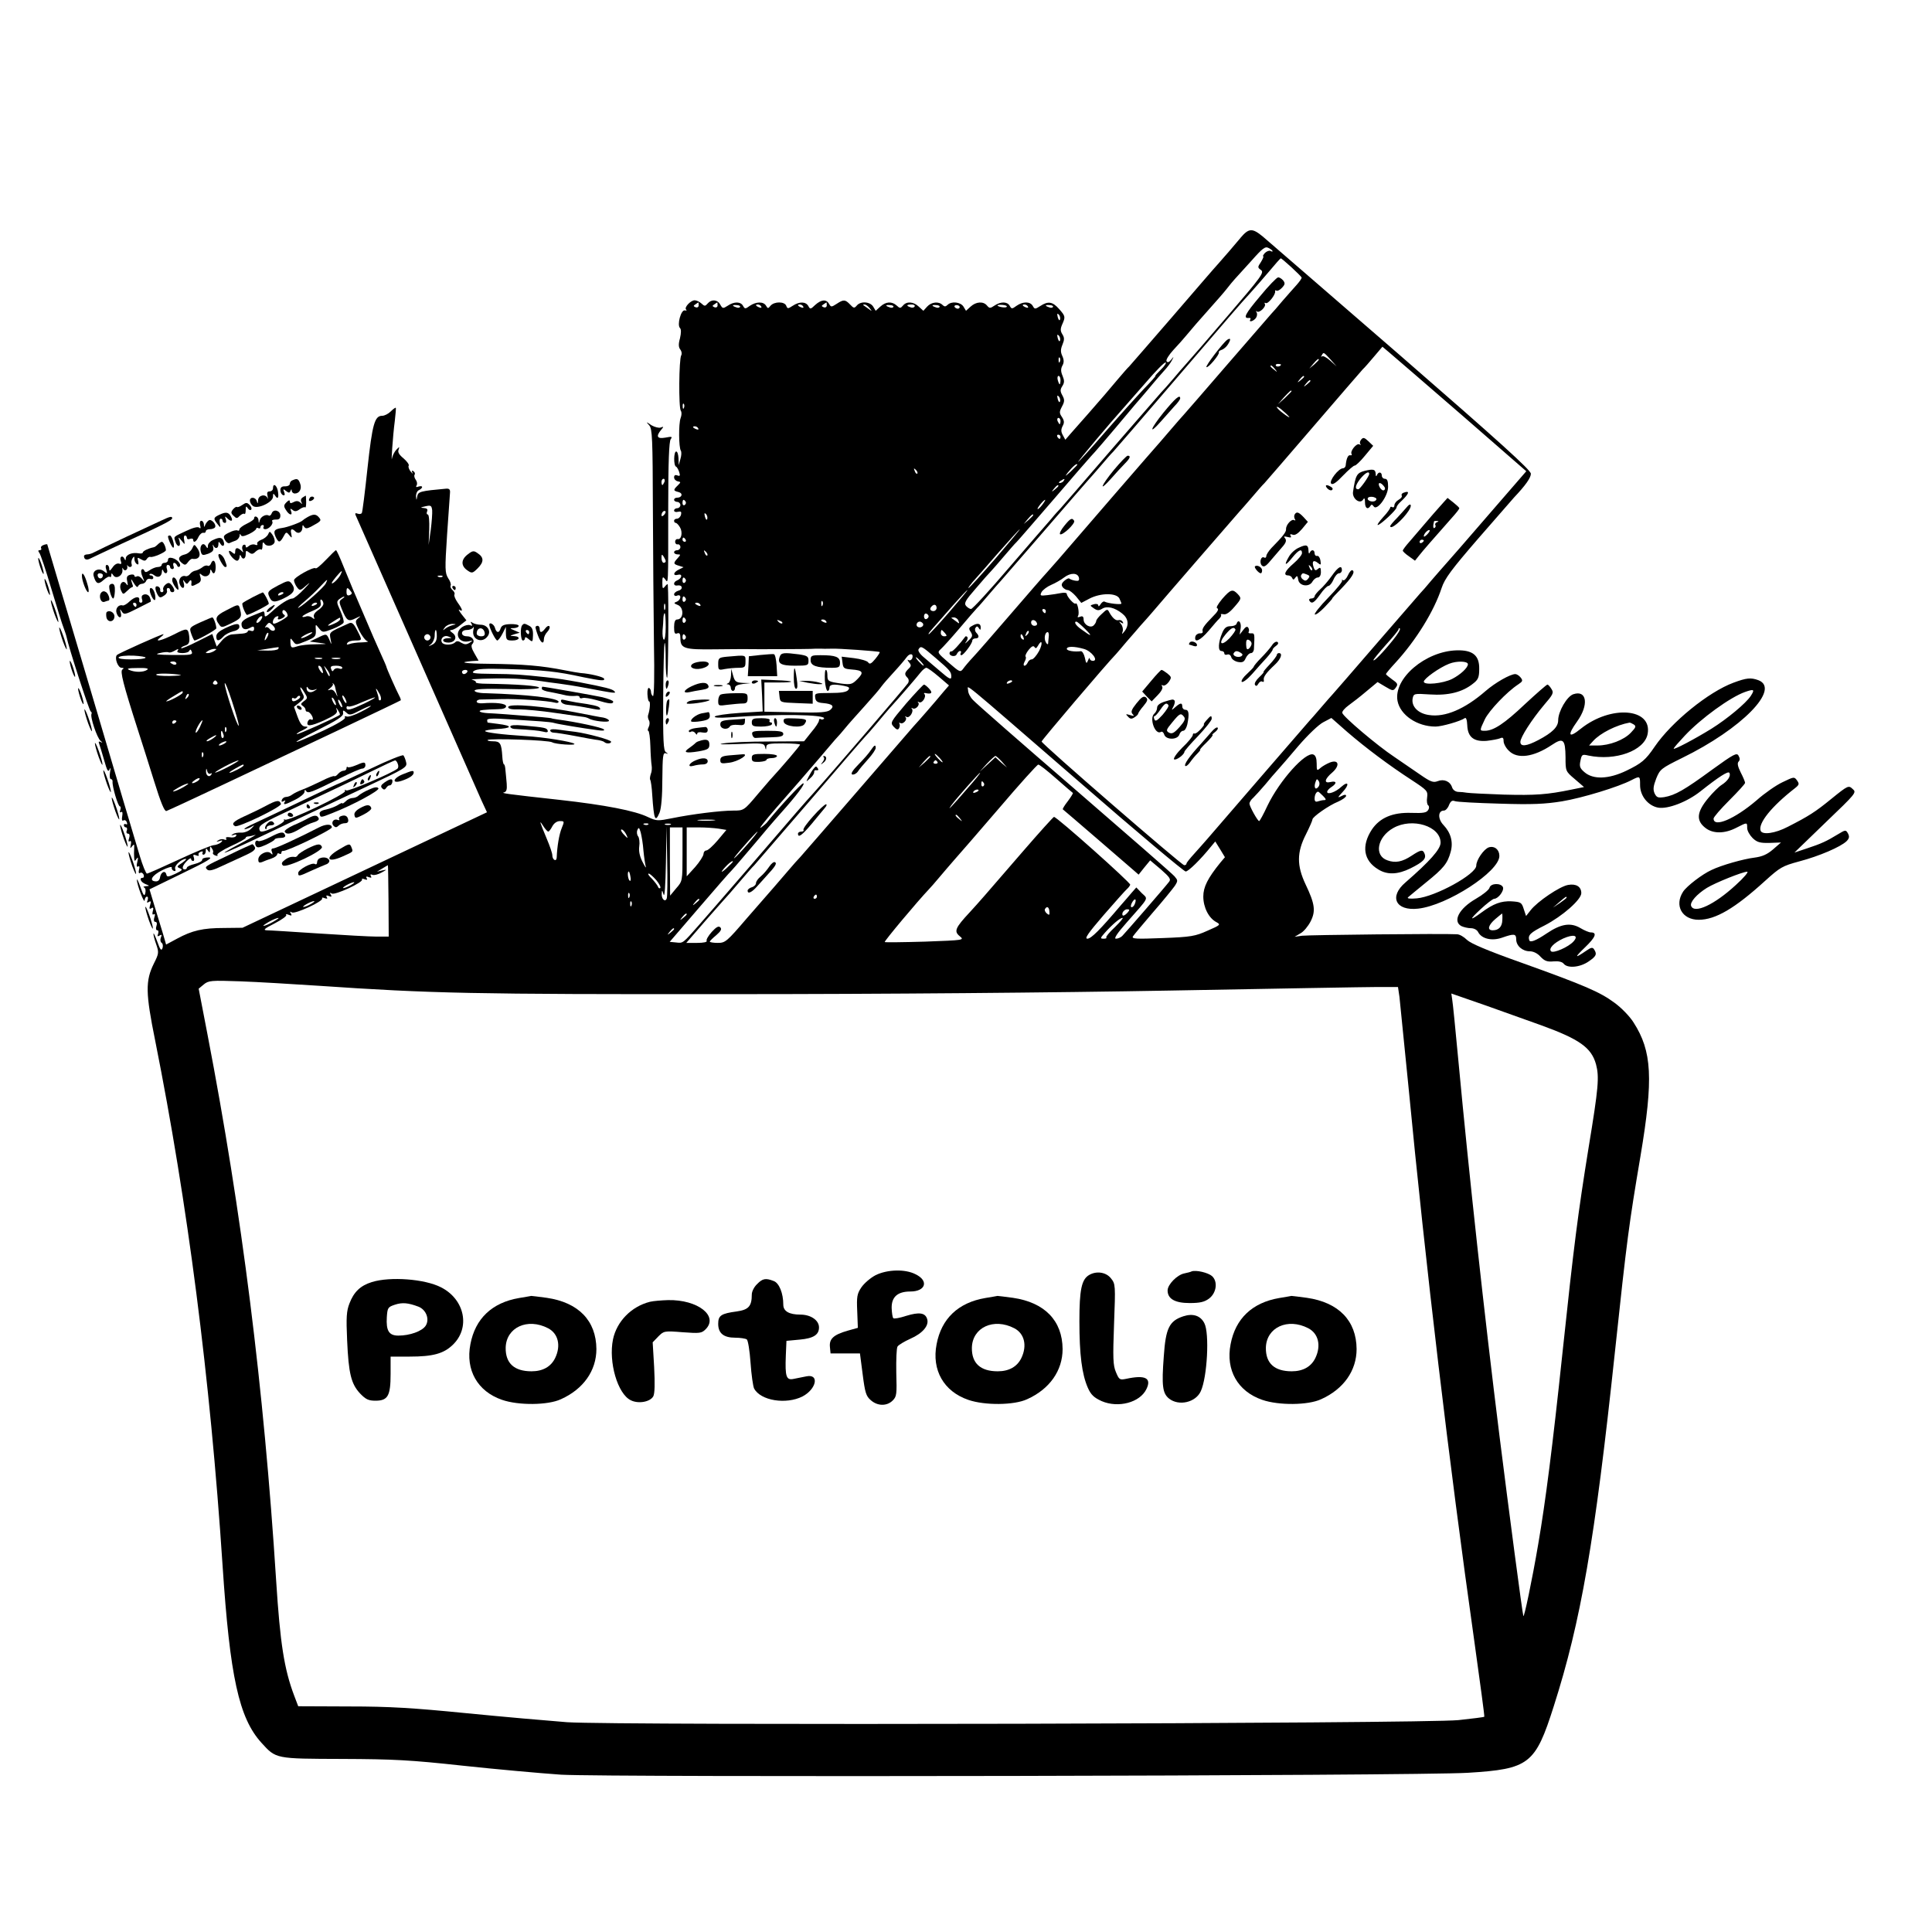 <?xml version="1.0" standalone="no"?>
<!DOCTYPE svg PUBLIC "-//W3C//DTD SVG 20010904//EN"
 "http://www.w3.org/TR/2001/REC-SVG-20010904/DTD/svg10.dtd">
<svg version="1.0" xmlns="http://www.w3.org/2000/svg"
 width="920pt" height="920pt" viewBox="0 0 920 920"
 preserveAspectRatio="xMidYMid meet">
<g transform="translate(0,920) scale(0.1,-0.1)"
fill="#000000" stroke="none">
<path d="M5907 8067 c-41 -49 -68 -80 -105 -122 -15 -16 -114 -131 -220 -254
-106 -123 -199 -229 -205 -236 -7 -6 -31 -34 -54 -61 -52 -62 -71 -84 -141
-164 -31 -35 -69 -78 -83 -94 l-26 -30 -12 22 c-9 16 -9 27 -1 43 9 16 8 26
-3 43 -13 19 -13 25 0 50 13 24 13 33 2 53 -11 20 -11 28 0 45 10 16 10 26 1
48 -9 21 -9 34 -1 49 8 14 8 27 0 45 -9 19 -9 32 0 54 10 24 10 34 0 50 -10
16 -10 26 -1 47 16 36 16 39 -15 74 -31 35 -52 38 -89 14 -25 -16 -27 -16 -36
0 -12 22 -47 22 -77 1 -22 -16 -24 -16 -33 0 -11 20 -42 21 -72 1 -21 -14 -24
-14 -36 0 -17 21 -52 19 -78 -5 l-22 -20 -12 20 c-14 22 -57 27 -76 8 -9 -9
-15 -9 -24 0 -18 18 -53 14 -73 -8 l-18 -20 -22 20 c-25 24 -58 26 -75 5 -12
-14 -15 -14 -30 0 -23 21 -52 19 -78 -5 l-22 -20 -12 20 c-15 24 -60 27 -78 5
-12 -14 -15 -13 -32 5 -23 24 -31 25 -64 3 -25 -16 -27 -16 -36 0 -13 23 -37
21 -66 -5 -22 -21 -24 -22 -33 -5 -12 21 -42 22 -74 1 -23 -15 -25 -15 -31 0
-8 21 -57 21 -75 0 -11 -14 -13 -14 -21 0 -12 21 -47 20 -77 0 -22 -16 -24
-16 -33 0 -11 20 -42 21 -73 0 -22 -14 -24 -14 -35 5 -13 25 -42 27 -60 6 -12
-14 -15 -14 -30 0 -9 8 -23 15 -32 15 -19 0 -51 -34 -41 -44 5 -4 2 -6 -6 -4
-18 4 -38 -69 -23 -84 6 -6 6 -23 0 -49 -8 -28 -7 -43 2 -54 6 -8 8 -20 4 -27
-11 -17 -13 -250 -2 -264 5 -7 4 -22 -1 -35 -10 -28 -9 -139 1 -155 4 -6 3
-24 -2 -40 l-8 -29 -1 33 c-1 17 -5 32 -11 32 -12 0 -13 -67 -1 -72 4 -1 11
-13 15 -25 6 -18 4 -22 -8 -17 -10 4 -16 1 -16 -9 0 -9 8 -17 17 -19 16 -3 16
-4 0 -20 -22 -21 -21 -25 4 -31 23 -6 17 -27 -7 -27 -8 0 -14 -4 -14 -10 0 -5
7 -10 15 -10 8 0 15 -7 15 -15 0 -8 -7 -15 -15 -15 -8 0 -15 -5 -15 -11 0 -6
8 -9 19 -6 14 3 17 0 14 -14 -3 -11 -12 -19 -19 -19 -8 0 -14 -4 -14 -10 0 -5
3 -10 8 -10 4 0 13 -9 20 -21 14 -23 7 -60 -11 -56 -7 1 -12 -5 -12 -13 0 -8
6 -14 13 -12 6 1 12 -5 12 -13 0 -8 -7 -15 -15 -15 -8 0 -15 -4 -15 -10 0 -5
7 -10 17 -10 15 0 15 -1 0 -18 -22 -24 -21 -28 6 -36 l22 -7 -22 -11 c-28 -13
-30 -32 -4 -25 23 6 18 -18 -5 -27 -20 -8 -18 -28 2 -24 25 4 28 -19 4 -25
-11 -3 -20 -11 -20 -17 0 -7 7 -10 15 -6 21 8 19 -20 -2 -29 -16 -6 -15 -8 5
-16 30 -12 28 -69 -4 -69 -9 0 -14 -12 -14 -36 0 -28 3 -35 15 -30 11 4 15 -2
15 -23 0 -49 18 -55 163 -53 73 1 139 1 147 1 40 -1 297 0 310 1 8 1 31 1 50
1 19 -1 42 0 50 0 26 2 225 -12 229 -16 2 -2 -8 -17 -21 -33 -19 -23 -27 -27
-34 -16 -5 7 -35 16 -67 20 l-59 7 4 -29 c3 -26 7 -29 43 -32 55 -4 60 -14 28
-46 -25 -25 -31 -27 -78 -21 -62 9 -65 11 -65 41 0 13 -3 24 -7 24 -5 0 -6
-22 -5 -50 2 -27 8 -50 13 -50 5 0 9 7 9 15 0 16 19 19 69 9 25 -5 29 -9 20
-20 -8 -10 -35 -14 -86 -14 -71 0 -74 -1 -71 -22 2 -18 11 -24 38 -26 45 -4
55 -15 33 -33 -14 -11 -48 -14 -165 -11 l-148 3 0 70 0 69 67 0 c86 0 78 8
-12 11 l-70 3 4 -76 3 -76 -111 -7 c-61 -4 -114 -12 -117 -17 -4 -6 23 -7 72
-4 223 17 460 14 448 -6 -3 -4 -10 -6 -15 -3 -5 4 -9 1 -9 -6 0 -7 -16 -32
-36 -55 l-35 -44 -167 -1 c-92 0 -189 -4 -217 -9 -32 -5 -7 -6 72 -3 113 5
121 4 126 -13 4 -17 5 -17 6 -1 1 15 12 17 81 17 44 0 80 -3 80 -6 0 -5 -86
-106 -145 -170 -5 -6 -30 -35 -55 -64 -67 -80 -68 -80 -118 -80 -61 0 -197
-17 -290 -36 -70 -14 -75 -14 -116 5 -61 30 -205 58 -421 82 -254 28 -283 32
-264 36 11 3 14 14 12 41 -2 20 -4 49 -6 64 -1 16 -4 28 -7 28 -3 0 -7 17 -8
38 -4 62 -10 72 -44 72 -17 0 -29 3 -26 6 10 9 291 0 308 -11 14 -9 114 -16
105 -7 -11 10 -145 32 -235 37 -110 7 -190 17 -190 24 0 3 24 7 52 9 79 4 82
16 8 25 -25 3 -46 6 -47 6 -2 1 -3 6 -3 12 0 8 30 9 103 4 56 -4 125 -8 152
-10 28 -2 57 -5 65 -8 16 -5 136 -25 205 -34 27 -4 37 -2 30 4 -9 9 -129 35
-220 47 -16 2 -30 5 -30 6 0 0 -20 3 -45 5 -142 12 -229 18 -257 19 -18 1 -35
4 -38 8 -6 6 18 9 88 11 23 0 37 5 37 14 0 13 -49 19 -112 14 -16 -1 -28 2
-28 8 0 6 10 11 23 10 12 0 56 1 97 2 75 2 219 -8 253 -17 9 -3 17 -1 17 4 0
18 -149 35 -347 41 -31 0 -53 6 -53 12 0 8 45 10 152 8 95 -3 153 0 155 6 3 9
-104 17 -249 19 -31 0 -55 3 -52 7 2 4 -6 9 -18 12 -21 3 99 8 177 6 37 0 109
-6 155 -13 19 -3 55 -8 80 -11 25 -3 83 -12 130 -21 143 -27 146 -27 135 -15
-10 10 -40 18 -165 42 -73 13 -95 17 -160 24 -122 13 -149 15 -253 16 -92 1
-105 3 -90 14 14 10 52 12 158 9 177 -5 234 -11 363 -39 84 -17 105 -19 98 -6
-5 8 -66 23 -111 26 -11 1 -45 7 -75 13 -112 22 -194 29 -364 31 -112 1 -150
7 -78 13 l31 2 -20 35 c-13 22 -17 37 -10 44 15 15 1 37 -25 37 -15 0 -24 6
-24 15 0 9 9 15 24 15 13 0 27 6 30 13 3 6 3 0 0 -14 -9 -46 45 -66 70 -26 15
23 -4 52 -35 52 -13 0 -30 4 -38 9 -10 7 -12 6 -6 -4 6 -10 4 -12 -7 -7 -9 3
-25 -1 -37 -9 -40 -28 -18 -78 30 -68 22 5 22 4 5 -7 -15 -9 -23 -9 -39 0 -14
9 -22 10 -30 2 -14 -14 -54 -14 -62 -1 -11 18 9 38 30 29 19 -7 19 -8 -2 -8
-32 -1 -29 -21 2 -21 33 0 45 28 20 46 -14 10 -15 14 -4 14 8 1 27 11 42 24
l28 22 -23 29 c-12 16 -17 26 -10 21 18 -11 15 2 -9 35 -11 16 -18 33 -15 38
3 5 -1 14 -9 21 -8 7 -12 16 -9 22 3 5 -2 21 -12 35 -15 25 -16 41 -5 207 7
100 13 190 14 201 1 14 -4 19 -18 18 -122 -11 -134 -14 -138 -36 -4 -22 -4
-22 -6 1 0 12 6 25 14 28 8 4 15 10 15 15 0 4 -7 5 -17 2 -11 -4 -14 -3 -9 6
4 6 2 18 -4 26 -6 8 -9 19 -6 24 4 5 1 13 -5 17 -8 5 -10 2 -5 -7 4 -8 1 -5
-8 5 -8 10 -13 23 -10 28 4 5 -8 21 -24 35 -21 17 -29 30 -24 41 5 16 5 16
-10 1 -9 -9 -18 -27 -21 -40 -6 -38 4 109 13 176 4 33 6 61 5 63 -2 2 -13 -6
-24 -17 -12 -12 -30 -21 -41 -21 -36 0 -47 -39 -70 -250 -12 -113 -24 -209
-27 -213 -3 -5 -12 -6 -20 -3 -10 4 -13 2 -10 -6 8 -19 571 -1293 600 -1360
l26 -56 -582 -275 -582 -275 -88 -1 c-101 0 -152 -12 -224 -51 l-52 -28 -15
52 c-9 28 -26 87 -40 131 l-24 80 156 76 c122 59 150 76 125 76 -18 0 -31 -5
-30 -11 1 -6 -15 -15 -35 -20 -21 -5 -38 -13 -38 -18 0 -4 -4 -8 -10 -8 -16 0
-12 18 10 40 11 11 20 16 20 10 0 -5 4 -10 10 -10 5 0 6 8 3 17 -5 13 -2 15
11 10 9 -4 15 -3 12 2 -3 5 1 12 10 15 8 3 12 2 9 -4 -3 -6 -1 -10 4 -10 6 0
11 8 11 18 0 14 2 15 10 2 8 -12 10 -12 10 5 0 16 2 17 9 5 6 -8 8 -17 5 -21
-2 -4 3 -10 12 -13 8 -3 13 -2 9 3 -3 5 26 24 65 42 38 17 70 35 70 39 0 4 6
7 13 7 6 0 21 4 32 7 11 4 -18 -13 -65 -38 -164 -87 -74 -50 230 96 85 40 246
116 357 168 194 91 203 96 197 120 -3 14 -9 28 -13 33 -4 4 -74 -24 -155 -63
-81 -38 -148 -70 -150 -70 -2 0 -82 -37 -177 -83 -96 -46 -198 -94 -226 -107
-29 -13 -51 -25 -49 -28 2 -2 15 2 28 8 23 13 23 13 3 -7 -11 -11 -32 -19 -47
-18 -15 1 -33 -2 -40 -8 -9 -6 -8 -7 5 -3 11 4 16 2 11 -5 -3 -6 -17 -9 -30
-6 -14 2 -21 0 -17 -6 4 -6 0 -8 -9 -5 -8 4 -21 2 -29 -4 -11 -7 -9 -8 6 -3
15 5 17 3 8 -6 -6 -6 -23 -13 -37 -14 -14 -2 -89 -33 -166 -69 -78 -36 -145
-66 -150 -66 -5 0 -20 37 -34 83 -14 45 -118 397 -232 782 -114 385 -209 701
-209 703 -1 1 -10 0 -19 -4 -9 -3 -13 -10 -10 -15 3 -5 0 -9 -7 -9 -8 0 -8 -4
-2 -12 6 -7 32 -85 58 -173 26 -87 52 -171 58 -185 5 -14 12 -33 14 -43 9 -47
108 -352 115 -355 4 -2 6 -7 4 -11 -8 -13 26 -115 43 -129 10 -8 10 -11 2 -6
-10 5 -13 3 -9 -7 3 -8 14 -44 24 -79 14 -50 19 -59 26 -44 5 12 6 8 2 -13 -3
-19 -1 -33 4 -33 5 0 9 -6 8 -12 -2 -23 26 -118 35 -118 4 0 5 -7 2 -17 -4
-10 -2 -14 4 -10 6 4 8 -3 5 -20 -3 -16 -1 -24 6 -20 5 4 13 0 16 -9 3 -8 2
-12 -4 -9 -6 3 -10 1 -10 -4 0 -6 4 -11 10 -11 5 0 7 -7 4 -15 -4 -8 -1 -15 6
-15 7 0 9 -8 5 -21 -5 -14 -3 -19 3 -15 6 4 8 -3 5 -16 -4 -19 -3 -20 6 -8 10
12 11 11 10 -10 -1 -14 -1 -34 0 -45 1 -17 3 -18 11 -5 8 11 9 7 4 -14 -5 -19
-3 -27 4 -22 6 4 8 -2 4 -16 -3 -13 -1 -19 5 -15 6 4 13 0 17 -8 3 -8 1 -15
-4 -15 -19 0 -10 -21 13 -30 20 -8 21 -9 2 -10 -11 -1 -15 -4 -9 -6 7 -3 9
-15 6 -27 -4 -17 -9 -12 -23 28 -10 28 -17 43 -17 35 0 -23 36 -118 37 -97 1
9 5 17 11 17 5 0 6 -7 3 -17 -5 -11 -3 -14 6 -8 10 6 11 2 6 -15 -5 -17 -4
-21 6 -15 9 6 11 2 7 -13 -4 -14 -2 -20 4 -16 6 4 8 -1 3 -15 -4 -13 -2 -21 5
-21 7 0 9 -8 5 -20 -4 -11 -2 -20 4 -20 6 0 7 -7 4 -17 -5 -12 -3 -14 7 -8 10
6 12 4 6 -10 -4 -10 -2 -21 4 -25 6 -4 7 -15 4 -25 -6 -15 -11 -8 -25 31 -10
27 -18 44 -18 38 -1 -6 5 -29 13 -51 13 -38 13 -44 -11 -91 -41 -83 -40 -140
6 -367 154 -772 262 -1605 321 -2500 35 -530 78 -726 185 -844 70 -77 65 -76
385 -77 246 -1 324 -5 572 -32 158 -17 369 -36 470 -43 231 -13 4073 -6 4318
9 292 18 321 40 409 317 129 404 195 783 291 1685 58 544 67 609 122 935 62
369 55 499 -33 636 -18 29 -59 71 -91 94 -69 51 -140 82 -444 191 -161 57
-240 91 -258 108 -14 14 -35 27 -48 27 -61 4 -707 -3 -738 -7 l-35 -5 27 16
c16 8 37 34 49 57 25 49 21 83 -24 177 -42 89 -42 152 2 238 17 34 31 66 31
71 0 12 78 67 123 85 20 9 37 21 37 27 0 7 -7 7 -22 -1 -20 -10 -19 -7 6 20
33 35 28 55 -7 24 -26 -25 -67 -39 -67 -24 0 6 9 16 20 23 28 18 25 31 -4 24
-33 -8 -29 14 9 46 37 33 30 63 -12 47 -15 -6 -36 -18 -45 -26 -17 -15 -18
-14 -18 21 0 24 -5 39 -16 43 -37 14 -160 -123 -218 -243 -19 -41 -37 -74 -40
-74 -7 0 -46 70 -46 83 0 7 8 20 18 28 9 9 35 37 57 63 21 26 48 57 60 70 11
12 56 64 99 115 45 52 96 101 118 112 l38 20 75 -66 c88 -76 200 -160 308
-230 73 -48 77 -52 73 -82 -3 -18 0 -35 5 -38 5 -4 6 -13 0 -22 -7 -13 -23
-16 -80 -14 -89 3 -150 -23 -188 -79 -51 -78 -40 -148 30 -190 43 -27 93 -25
154 5 60 30 76 46 67 69 -8 22 -18 20 -62 -9 -44 -29 -77 -36 -115 -22 -65 22
-49 111 28 154 90 51 225 9 225 -70 0 -31 -52 -89 -167 -189 -80 -68 -47 -137
60 -125 138 15 387 176 387 251 0 30 -23 49 -50 41 -24 -8 -60 -60 -60 -87 0
-41 -195 -148 -283 -156 -33 -3 -48 -1 -42 5 6 5 44 37 86 71 83 67 102 90
117 145 13 47 1 91 -34 128 -28 29 -27 69 2 69 8 0 19 12 24 26 8 19 15 24 28
19 9 -4 105 -9 213 -12 156 -5 216 -2 297 11 97 16 270 69 331 101 41 21 41
20 41 -24 0 -51 38 -98 86 -107 46 -8 138 27 202 78 87 69 131 97 137 88 9
-14 -7 -39 -37 -58 -14 -9 -42 -37 -62 -61 -57 -68 -61 -109 -13 -145 36 -27
91 -26 145 2 53 27 52 27 52 -1 0 -13 12 -34 26 -48 21 -20 35 -24 80 -23 l55
2 -38 -33 c-28 -24 -51 -34 -88 -39 -51 -6 -158 -36 -205 -59 -44 -20 -117
-76 -135 -103 -43 -66 -5 -134 74 -134 80 0 172 54 316 185 72 65 82 71 163
93 95 25 197 69 225 96 13 13 15 22 7 37 -10 18 -12 18 -48 -4 -54 -33 -80
-45 -147 -67 l-60 -20 148 143 c146 140 149 143 129 160 -19 18 -22 17 -101
-47 -77 -63 -109 -83 -207 -133 -61 -32 -122 -40 -130 -19 -13 35 52 116 164
203 20 16 21 20 9 37 -13 18 -15 17 -69 -9 -30 -14 -86 -53 -123 -86 -104 -89
-205 -132 -205 -87 0 7 34 46 75 87 41 41 75 78 75 83 0 5 -9 27 -21 50 -14
28 -17 44 -10 51 7 7 7 16 0 28 -8 16 -22 9 -127 -67 -131 -96 -175 -121 -227
-130 -30 -4 -36 -2 -46 18 -8 19 -6 34 8 71 18 44 23 48 122 97 285 139 472
330 364 371 -36 13 -56 11 -118 -12 -119 -44 -295 -187 -375 -304 -44 -65 -63
-80 -135 -115 -85 -41 -159 -43 -200 -7 -21 18 -25 27 -19 54 6 30 8 32 38 25
129 -27 267 23 282 103 23 123 -175 139 -318 25 -59 -48 -66 -33 -18 34 57 79
47 152 -18 130 -30 -10 -72 -82 -72 -124 0 -32 -28 -59 -94 -94 -57 -30 -86
-33 -86 -9 0 22 54 106 112 175 44 51 48 59 36 77 -7 12 -16 21 -19 21 -4 0
-52 -42 -107 -93 -98 -93 -150 -127 -191 -127 -26 0 -26 0 0 55 20 41 104 130
159 166 21 14 23 18 11 33 -7 9 -19 16 -25 16 -24 0 -96 -41 -142 -81 -99 -86
-193 -126 -269 -114 -52 7 -85 41 -78 79 5 23 6 24 82 19 88 -6 155 11 205 51
25 19 30 30 30 71 1 64 -31 90 -107 88 -149 -4 -302 -134 -282 -241 13 -67 93
-122 181 -122 30 0 120 26 139 40 6 5 11 -7 12 -33 2 -57 31 -80 93 -75 25 3
53 8 63 12 13 6 17 3 17 -13 0 -12 11 -33 25 -46 40 -41 117 -31 204 27 55 37
65 28 66 -58 0 -66 0 -67 44 -104 l44 -38 -59 -12 c-116 -24 -172 -28 -324
-24 -85 3 -164 7 -175 9 -11 2 -30 4 -42 4 -12 1 -24 9 -28 21 -9 29 -39 42
-69 30 -21 -8 -34 -3 -83 31 -32 22 -88 60 -124 85 -80 53 -243 191 -247 209
-2 7 12 23 30 36 18 13 57 43 85 67 l53 44 37 -22 c35 -21 38 -21 50 -4 11 15
9 20 -17 38 -16 12 -30 23 -30 26 0 3 21 28 46 55 98 107 183 245 219 355 15
45 46 87 174 235 86 99 163 187 171 196 55 58 80 94 80 113 0 17 -148 151
-621 562 -342 296 -637 552 -655 567 -51 42 -67 41 -107 -6z m153 -63 c0 -3
-5 -2 -10 1 -6 3 -17 -1 -26 -9 -8 -9 -12 -16 -9 -16 4 0 -1 -12 -10 -27 -17
-25 -17 -27 0 -39 16 -12 1 -32 -157 -216 -96 -112 -185 -215 -199 -230 -13
-14 -42 -48 -64 -74 -22 -26 -47 -54 -56 -63 -8 -9 -116 -133 -240 -276 -123
-143 -231 -267 -239 -276 -8 -8 -29 -31 -45 -51 -17 -19 -107 -123 -200 -231
-93 -109 -174 -197 -181 -197 -6 0 -17 7 -24 15 -10 13 -3 26 46 82 32 38 65
75 74 84 8 8 35 40 60 69 25 29 52 61 61 69 9 9 89 102 179 206 90 105 168
195 174 201 6 6 30 33 53 60 23 27 51 60 63 74 12 14 38 45 58 69 21 25 51 61
68 80 17 20 42 49 55 65 13 16 37 43 52 60 16 17 33 40 38 51 10 19 9 19 -4 2
-10 -12 -17 -15 -22 -7 -4 6 11 30 33 54 22 23 48 53 58 65 42 50 54 64 112
129 33 37 71 80 84 97 12 16 30 37 38 46 8 9 44 48 79 87 54 61 66 70 82 61
10 -5 19 -12 19 -15z m89 -76 c25 -23 47 -45 49 -49 2 -4 -9 -19 -23 -35 -14
-15 -44 -50 -68 -77 -23 -28 -47 -55 -53 -61 -5 -6 -99 -114 -209 -241 -109
-126 -203 -235 -209 -241 -6 -6 -31 -35 -56 -64 -25 -29 -50 -58 -55 -64 -9
-9 -415 -478 -485 -560 -14 -16 -38 -43 -53 -60 -16 -17 -94 -107 -175 -201
-80 -93 -161 -186 -179 -205 -18 -19 -39 -44 -46 -54 -14 -19 -17 -17 -70 29
-53 46 -55 48 -37 64 10 9 51 54 90 100 39 46 76 89 83 96 7 6 32 36 57 65 25
29 50 58 56 64 5 6 100 115 209 241 109 127 204 235 209 241 6 6 31 35 56 64
25 29 52 61 61 69 8 9 141 162 294 341 290 338 300 350 359 415 20 22 60 68
89 102 29 35 54 63 56 63 2 0 25 -19 50 -42z m-2822 -182 c0 -8 -6 -12 -15 -9
-11 5 -11 7 0 14 7 5 13 9 14 9 0 0 1 -6 1 -14z m90 0 c0 -8 -6 -12 -15 -9
-11 5 -11 7 0 14 7 5 13 9 14 9 0 0 1 -6 1 -14z m520 0 c0 -8 -6 -12 -15 -9
-11 5 -11 7 0 14 7 5 13 9 14 9 0 0 1 -6 1 -14z m-413 -8 c-3 -4 -11 -5 -19
-1 -21 7 -19 12 4 10 11 0 18 -5 15 -9z m101 2 c3 -6 -1 -7 -9 -4 -18 7 -21
14 -7 14 6 0 13 -4 16 -10z m200 0 c3 -6 -1 -7 -9 -4 -18 7 -21 14 -7 14 6 0
13 -4 16 -10z m316 -7 c13 -17 13 -17 -6 -3 -11 8 -22 16 -24 17 -2 2 0 3 6 3
6 0 17 -8 24 -17z m113 5 c-3 -4 -11 -5 -19 -1 -21 7 -19 12 4 10 11 0 18 -5
15 -9z m101 2 c-3 -5 -12 -7 -20 -3 -21 7 -19 13 6 13 11 0 18 -4 14 -10z
m119 -2 c-3 -4 -11 -5 -19 -1 -21 7 -19 12 4 10 11 0 18 -5 15 -9z m96 0 c0
-4 -4 -8 -9 -8 -6 0 -12 4 -15 8 -3 5 1 9 9 9 8 0 15 -4 15 -9z m224 1 c-4 -7
-44 0 -44 7 0 2 11 3 24 2 14 -1 23 -5 20 -9z m101 1 c3 -6 -1 -7 -9 -4 -18 7
-21 14 -7 14 6 0 13 -4 16 -10z m119 -2 c-3 -4 -11 -5 -19 -1 -21 7 -19 12 4
10 11 0 18 -5 15 -9z m34 -59 c-3 -8 -7 -3 -11 10 -4 17 -3 21 5 13 5 -5 8
-16 6 -23z m0 -100 c-3 -8 -7 -3 -11 10 -4 17 -3 21 5 13 5 -5 8 -16 6 -23z
m1910 -353 l310 -270 -156 -180 c-163 -188 -183 -212 -226 -260 -15 -16 -45
-52 -69 -79 -23 -28 -47 -55 -53 -61 -5 -6 -99 -114 -209 -241 -109 -126 -203
-235 -209 -241 -6 -6 -31 -35 -56 -64 -25 -29 -50 -58 -56 -64 -8 -9 -406
-469 -484 -560 -14 -16 -42 -48 -62 -70 -21 -23 -38 -44 -38 -48 0 -5 -5 -8
-11 -8 -12 0 -679 578 -679 589 0 6 310 371 355 417 5 6 29 33 52 61 24 27 53
61 65 75 13 14 34 38 48 54 66 78 415 480 424 490 6 6 31 35 56 64 25 29 52
61 61 69 8 9 114 131 234 271 120 140 226 262 234 271 9 8 33 36 55 62 l39 46
32 -27 c18 -15 172 -148 343 -296z m-622 262 l29 -33 -31 28 c-17 15 -34 24
-39 20 -4 -5 -5 -2 -1 5 9 16 8 17 42 -20z m-1289 -10 c-3 -8 -6 -5 -6 6 -1
11 2 17 5 13 3 -3 4 -12 1 -19z m1233 9 c0 -2 -10 -12 -22 -23 l-23 -19 19 23
c18 21 26 27 26 19z m-752 -47 c-17 -17 -29 -30 -26 -30 3 0 -22 -28 -55 -62
-33 -35 -116 -127 -184 -205 -68 -79 -127 -143 -129 -143 -5 0 157 192 214
255 10 11 58 66 107 122 48 56 91 100 96 97 4 -2 -6 -18 -23 -34z m572 24 c0
-8 -19 -13 -24 -6 -3 5 1 9 9 9 8 0 15 -2 15 -3z m-29 -21 c13 -16 12 -17 -3
-4 -10 7 -18 15 -18 17 0 8 8 3 21 -13z m-1021 -53 c0 -11 -2 -20 -4 -20 -2 0
-6 9 -9 20 -3 11 -1 20 4 20 5 0 9 -9 9 -20z m1160 16 c0 -2 -8 -10 -17 -17
-16 -13 -17 -12 -4 4 13 16 21 21 21 13z m30 -20 c0 -2 -8 -10 -17 -17 -16
-13 -17 -12 -4 4 13 16 21 21 21 13z m-90 -49 c0 -2 -15 -16 -32 -33 l-33 -29
29 33 c28 30 36 37 36 29z m-1102 -48 c-3 -8 -7 -3 -11 10 -4 17 -3 21 5 13 5
-5 8 -16 6 -23z m-1791 -31 c-3 -8 -6 -5 -6 6 -1 11 2 17 5 13 3 -3 4 -12 1
-19z m2883 -45 c0 -2 -13 6 -30 19 -16 12 -30 25 -30 30 0 4 14 -4 30 -19 17
-14 30 -28 30 -30z m-1090 -18 c0 -8 -2 -15 -4 -15 -2 0 -6 7 -10 15 -3 8 -1
15 4 15 6 0 10 -7 10 -15z m-1725 -35 c3 -6 -1 -7 -9 -4 -18 7 -21 14 -7 14 6
0 13 -4 16 -10z m1725 -40 c0 -5 -2 -10 -4 -10 -3 0 -8 5 -11 10 -3 6 -1 10 4
10 6 0 11 -4 11 -10z m80 -133 c0 -2 -15 -16 -32 -33 -27 -24 -29 -25 -13 -4
24 30 45 47 45 37z m-762 -42 c-3 -3 -9 2 -12 12 -6 14 -5 15 5 6 7 -7 10 -15
7 -18z m697 -35 c-3 -5 -12 -10 -18 -10 -7 0 -6 4 3 10 19 12 23 12 15 0z
m-25 -24 c0 -2 -8 -10 -17 -17 -16 -13 -17 -12 -4 4 13 16 21 21 21 13z
m-1775 -75 c3 -5 1 -12 -5 -16 -5 -3 -10 1 -10 9 0 18 6 21 15 7z m1698 -15
c-10 -13 -20 -22 -22 -20 -4 4 29 44 36 44 2 0 -4 -11 -14 -24z m-2912 -121
l-10 -70 3 73 c1 40 -1 72 -7 72 -5 0 -7 7 -3 15 4 10 -1 15 -17 16 -17 1 -15
3 8 8 27 6 30 4 33 -19 1 -14 -2 -56 -7 -95z m1317 54 c-3 -8 -7 -3 -11 10 -4
17 -3 21 5 13 5 -5 8 -16 6 -23z m1552 18 c0 -2 -10 -12 -22 -23 l-23 -19 19
23 c18 21 26 27 26 19z m-180 -207 c-67 -77 -124 -140 -128 -140 -3 0 6 12 19
28 14 15 69 78 123 140 54 61 100 112 102 112 3 0 -50 -63 -116 -140z m-1475
90 c3 -5 1 -10 -4 -10 -6 0 -11 5 -11 10 0 6 2 10 4 10 3 0 8 -4 11 -10z m103
-75 c-3 -3 -9 2 -12 12 -6 14 -5 15 5 6 7 -7 10 -15 7 -18z m1770 -107 c2 -13
-2 -16 -19 -13 -12 2 -24 7 -27 10 -3 3 -14 -2 -24 -11 -14 -13 -15 -20 -7
-31 6 -7 17 -13 24 -13 7 0 25 -14 39 -30 l25 -31 40 21 c53 27 126 27 141 1
5 -11 10 -22 10 -25 0 -7 -66 1 -80 9 -5 3 -13 -3 -19 -12 -6 -10 -11 -13 -11
-6 0 6 -9 9 -20 6 -21 -6 -21 -6 -1 -20 16 -11 24 -11 39 -2 23 15 60 6 95
-22 30 -23 35 -55 12 -85 -13 -16 -14 -16 -9 -1 3 9 0 25 -7 34 -12 14 -12 16
0 8 10 -6 12 -4 7 4 -4 7 -13 10 -19 8 -13 -4 -28 8 -44 36 -9 18 -11 18 -36
-6 -15 -13 -27 -29 -27 -34 0 -5 -5 -14 -12 -21 -15 -15 -48 3 -48 28 0 14 -5
18 -17 13 -11 -4 -14 -3 -9 5 7 12 -3 66 -12 58 -6 -7 -42 33 -42 46 0 5 -12
7 -27 4 -16 -3 -45 -8 -65 -10 -35 -4 -37 -3 -28 15 6 10 27 26 46 34 19 8 47
24 61 35 31 24 66 23 71 -2z m-3031 6 c-3 -3 -12 -4 -19 -1 -8 3 -5 6 6 6 11
1 17 -2 13 -5z m1158 -13 c3 -5 1 -12 -5 -16 -5 -3 -10 1 -10 9 0 18 6 21 15
7z m1255 -156 c-50 -58 -94 -105 -97 -105 -6 0 6 14 47 60 8 9 41 47 73 83 33
37 61 67 64 67 2 0 -37 -47 -87 -105z m-1255 66 c3 -5 1 -12 -5 -16 -5 -3 -10
1 -10 9 0 18 6 21 15 7z m652 -33 c-3 -8 -6 -5 -6 6 -1 11 2 17 5 13 3 -3 4
-12 1 -19z m-582 2 c3 -6 -1 -7 -9 -4 -18 7 -21 14 -7 14 6 0 13 -4 16 -10z
m1125 -15 c0 -8 -7 -15 -15 -15 -16 0 -20 12 -8 23 11 12 23 8 23 -8z m520
-15 c0 -5 -2 -10 -4 -10 -3 0 -8 5 -11 10 -3 6 -1 10 4 10 6 0 11 -4 11 -10z
m-558 -25 c0 -5 -5 -11 -11 -13 -6 -2 -11 4 -11 13 0 9 5 15 11 13 6 -2 11 -8
11 -13z m-1157 -14 c3 -5 1 -12 -5 -16 -5 -3 -10 1 -10 9 0 18 6 21 15 7z
m1299 -7 c6 -15 4 -15 -11 -3 -10 7 -20 15 -22 16 -2 2 3 3 11 3 9 0 19 -7 22
-16z m-839 -12 c-3 -3 -11 0 -18 7 -9 10 -8 11 6 5 10 -3 15 -9 12 -12z m210
8 c3 -6 -1 -7 -9 -4 -18 7 -21 14 -7 14 6 0 13 -4 16 -10z m1003 -8 c2 -7 -3
-12 -12 -12 -9 0 -16 7 -16 16 0 17 22 14 28 -4z m-543 -1 c7 -12 -12 -24 -25
-16 -11 7 -4 25 10 25 5 0 11 -4 15 -9z m773 -27 c37 -37 30 -37 -20 0 -26 18
-36 36 -22 36 3 0 22 -16 42 -36z m-3013 19 c-11 -3 -27 -10 -35 -17 -13 -10
-13 -9 -1 7 7 9 23 16 35 16 20 -1 20 -2 1 -6z m153 -36 c2 -12 -3 -17 -17
-17 -12 0 -21 6 -21 13 0 31 32 34 38 4z m4326 -34 c-49 -61 -94 -107 -94 -96
1 4 28 37 60 73 33 36 60 69 60 74 0 5 3 6 6 3 4 -4 -11 -28 -32 -54z m-4554
17 c0 -20 -7 -33 -22 -40 -21 -10 -21 -10 -5 3 9 8 17 26 17 41 0 14 2 26 5
26 3 0 5 -13 5 -30z m2420 15 c10 -12 10 -15 -4 -15 -9 0 -16 7 -16 15 0 8 2
15 4 15 2 0 9 -7 16 -15z m391 -8 c-10 -9 -11 -8 -5 6 3 10 9 15 12 12 3 -3 0
-11 -7 -18z m103 -9 c-1 -13 -3 -27 -3 -33 -1 -5 -6 -3 -11 7 -10 17 -4 48 9
48 4 0 7 -10 5 -22z m-2944 -3 c0 -8 -7 -15 -15 -15 -8 0 -15 7 -15 15 0 8 7
15 15 15 8 0 15 -7 15 -15z m1215 6 c3 -5 1 -12 -5 -16 -5 -3 -10 1 -10 9 0
18 6 21 15 7z m1609 -7 c3 -8 2 -12 -4 -9 -6 3 -10 10 -10 16 0 14 7 11 14 -7z
m74 -64 c-12 -22 -28 -40 -35 -40 -8 0 -16 -7 -19 -15 -4 -8 -10 -15 -15 -15
-6 0 -6 8 0 19 6 10 8 21 5 24 -4 3 3 18 14 32 14 17 23 22 28 14 5 -8 9 -7
16 5 20 36 25 13 6 -24z m-494 -32 c71 -61 76 -67 76 -91 0 -15 -11 -10 -51
25 -28 23 -64 55 -81 69 -18 15 -28 31 -24 37 11 18 15 16 80 -40z m707 42
c37 -10 72 -57 43 -57 -8 0 -14 5 -15 11 0 6 -4 2 -8 -9 -7 -17 -9 -16 -15 13
-4 18 -13 32 -19 31 -32 -4 -67 2 -67 11 0 13 35 13 81 0z m-817 -45 c-4 -8
-11 -12 -18 -8 -6 4 -5 -1 2 -10 12 -14 12 -19 -2 -32 -19 -19 -20 -27 -5 -42
7 -7 8 -17 3 -26 -8 -13 -371 -436 -449 -522 -48 -53 -68 -76 -295 -340 -124
-143 -236 -273 -250 -288 -79 -90 -77 -89 -110 -85 l-31 3 141 164 c78 91 147
170 154 176 6 6 30 34 53 61 23 27 51 60 63 74 12 14 38 45 58 69 21 24 48 56
61 70 71 79 118 141 106 141 -9 0 -117 -116 -175 -189 -3 -3 -14 -13 -25 -21
-17 -13 14 27 73 95 62 70 164 188 204 235 25 30 59 69 74 87 16 17 38 42 49
56 11 14 52 60 90 102 39 43 76 86 83 97 8 11 35 42 60 69 25 27 52 59 59 69
16 22 35 18 27 -5z m41 -15 c10 -11 16 -20 13 -20 -3 0 -13 9 -23 20 -10 11
-16 20 -13 20 3 0 13 -9 23 -20z m2605 -13 c0 -17 -36 -50 -75 -70 -44 -22
-135 -31 -135 -13 0 14 74 67 120 85 37 15 90 13 90 -2z m-2520 -59 l49 -42
-26 -30 c-36 -44 -125 -146 -143 -165 -8 -9 -129 -149 -269 -311 -140 -162
-262 -302 -270 -311 -9 -9 -34 -37 -56 -63 -22 -26 -53 -62 -68 -79 -16 -18
-74 -85 -130 -149 -96 -112 -103 -118 -139 -118 -21 0 -38 3 -38 6 0 3 14 17
31 31 22 19 27 29 19 37 -8 8 -19 2 -41 -22 -16 -18 -27 -37 -24 -42 4 -6 -15
-10 -45 -10 l-52 0 98 113 c54 61 103 117 109 123 5 6 30 35 55 64 25 29 52
61 61 69 8 9 127 147 264 306 137 160 255 297 264 306 9 9 34 38 56 64 22 27
49 58 60 71 44 48 131 149 148 171 10 13 23 23 28 23 6 0 32 -19 59 -42z
m-2245 22 c-3 -5 -10 -10 -16 -10 -5 0 -9 5 -9 10 0 6 7 10 16 10 8 0 12 -4 9
-10z m2595 -44 c0 -2 -7 -7 -16 -10 -8 -3 -12 -2 -9 4 6 10 25 14 25 6z m318
-478 c271 -236 500 -428 508 -428 13 0 71 57 121 119 l20 24 23 -37 23 -38
-22 -26 c-60 -74 -81 -116 -81 -161 0 -52 26 -103 62 -122 22 -12 20 -14 -42
-41 -58 -26 -78 -30 -214 -35 -127 -5 -148 -4 -141 8 5 8 48 59 95 114 48 55
94 112 104 126 16 25 15 27 -1 46 -10 12 -225 199 -478 418 -253 218 -470 408
-482 422 -13 13 -23 33 -23 45 0 26 -62 77 528 -434z m3199 408 c-23 -35 -112
-109 -187 -156 -81 -50 -180 -102 -180 -95 0 4 24 31 53 62 77 82 216 183 287
208 43 15 47 12 27 -19z m-557 -136 c12 -8 10 -14 -14 -39 -33 -35 -102 -61
-159 -61 l-40 0 19 21 c34 38 112 77 174 88 3 0 12 -4 20 -9z m-3305 -160 c10
-11 16 -20 13 -20 -3 0 -13 9 -23 20 -10 11 -16 20 -13 20 3 0 13 -9 23 -20z
m-45 7 c0 -2 -12 -14 -27 -28 l-28 -24 24 28 c23 25 31 32 31 24z m341 -24
l24 -28 -28 24 -27 25 -38 -35 -37 -34 34 38 c19 20 38 37 41 37 4 0 17 -12
31 -27z m-2877 -10 c4 -9 3 -19 -1 -23 -24 -21 -234 -110 -244 -104 -7 4 -9 3
-6 -3 8 -12 -271 -146 -286 -136 -5 3 -7 2 -4 -3 3 -6 -21 -22 -53 -36 -43
-19 -60 -22 -63 -13 -9 21 6 32 103 78 247 116 323 152 425 202 61 30 113 54
116 54 4 1 10 -7 13 -16z m2570 9 c3 -5 -1 -9 -9 -9 -8 0 -12 4 -9 9 3 4 7 8
9 8 2 0 6 -4 9 -8z m565 -79 c42 -37 78 -68 80 -69 1 -2 -9 -19 -24 -39 -15
-19 -26 -37 -24 -39 7 -5 312 -268 337 -290 l24 -21 27 34 28 34 51 -43 c42
-37 49 -47 39 -59 -18 -24 -209 -244 -223 -258 -7 -7 -20 -13 -30 -13 -11 0 5
25 52 78 109 124 102 109 71 139 l-26 27 -22 -25 c-11 -13 -34 -40 -51 -59
-100 -118 -142 -160 -160 -160 -15 0 4 27 78 113 53 61 103 117 110 123 7 6
14 15 16 21 3 9 -349 323 -363 323 -3 0 -69 -73 -146 -162 -203 -235 -204
-236 -255 -292 -70 -75 -76 -91 -48 -114 23 -19 21 -19 -165 -26 -103 -3 -190
-4 -192 -2 -4 3 155 193 211 252 6 6 28 31 48 55 20 24 53 62 72 84 20 22 116
133 214 247 97 114 181 207 186 207 5 1 43 -29 85 -66z m-420 -45 c-34 -40
-70 -80 -78 -88 -13 -13 -13 -13 -1 5 23 32 132 155 137 155 3 0 -23 -33 -58
-72z m1668 4 c-14 -17 -22 0 -12 26 5 14 7 14 15 2 5 -9 4 -20 -3 -28z m-1592
19 c3 -5 2 -12 -3 -15 -5 -3 -9 1 -9 9 0 17 3 19 12 6z m-25 -35 c0 -2 -7 -7
-16 -10 -8 -3 -12 -2 -9 4 6 10 25 14 25 6z m1640 -26 c15 -15 16 -20 6 -20
-8 0 -21 -3 -30 -6 -11 -4 -16 0 -16 13 0 18 8 33 17 33 2 0 12 -9 23 -20z
m-1729 -107 c13 -16 12 -17 -3 -4 -17 13 -22 21 -14 21 2 0 10 -8 17 -17z
m-1174 -10 c-20 -2 -52 -2 -70 0 -17 2 0 4 38 4 39 0 53 -2 32 -4z m-786 -53
c3 0 12 11 19 25 8 15 22 25 36 25 22 0 22 -1 9 -33 -12 -29 -22 -86 -24 -140
-1 -23 -21 -12 -21 11 0 9 -12 44 -26 77 -35 84 -38 94 -18 63 10 -16 21 -28
25 -28z m476 34 c-3 -3 -12 -4 -19 -1 -8 3 -5 6 6 6 11 1 17 -2 13 -5z m106
-1 c-7 -2 -19 -2 -25 0 -7 3 -2 5 12 5 14 0 19 -2 13 -5z m-129 -124 c3 -31 8
-65 11 -75 3 -11 -4 -1 -15 21 -14 27 -19 52 -16 74 3 19 0 41 -5 48 -6 7 -8
21 -4 30 6 15 9 13 16 -11 4 -16 11 -55 13 -87z m111 -227 c-7 -20 -25 -4 -24
21 1 20 2 20 9 -3 5 -15 9 44 11 150 l3 175 3 -165 c2 -90 1 -170 -2 -178z
m75 210 c0 -127 0 -128 -30 -162 l-29 -35 -1 163 0 162 30 0 30 0 0 -128z
m172 122 l37 -6 -41 -49 c-23 -27 -47 -49 -55 -49 -7 0 -13 -8 -13 -17 -1 -10
-19 -38 -40 -62 l-40 -44 0 117 0 116 58 0 c31 0 74 -3 94 -6z m-442 -24 c6
-11 9 -20 8 -20 -2 0 -11 9 -21 20 -9 11 -13 20 -7 20 5 0 14 -9 20 -20z m580
-50 c-29 -33 -57 -63 -64 -67 -6 -4 15 23 48 60 32 37 61 67 63 67 3 0 -18
-27 -47 -60z m-2693 -89 c-25 -16 -27 -19 -10 -26 15 -6 11 -10 -22 -26 -35
-16 -40 -16 -43 -3 -5 21 -26 12 -30 -14 -2 -13 -10 -20 -21 -19 -33 2 -18 28
31 53 26 13 47 19 46 13 -2 -6 3 -14 10 -16 7 -3 10 1 6 10 -5 15 30 47 51 47
5 0 -3 -8 -18 -19z m2623 6 c0 -2 -14 -16 -32 -33 -18 -16 -26 -20 -18 -9 19
25 50 52 50 42z m-1640 -187 l1 -170 -58 0 c-32 0 -157 7 -278 15 -121 8 -231
15 -245 15 -19 1 -11 8 38 33 35 18 59 36 55 40 -4 5 1 5 11 1 15 -6 17 -4 11
6 -6 9 -4 11 5 5 15 -9 152 54 144 67 -3 4 3 5 12 1 12 -4 15 -3 10 5 -5 8 -1
10 10 5 13 -5 15 -3 9 7 -6 9 -4 11 5 5 15 -9 152 54 144 67 -3 4 3 5 12 1 12
-4 15 -3 10 5 -5 8 -1 10 10 5 12 -4 15 -3 10 5 -4 8 -2 10 8 6 8 -3 27 2 43
11 27 15 27 15 3 10 l-25 -6 25 15 c14 9 26 15 27 16 1 0 2 -76 3 -170z m1152
115 c3 -13 1 -22 -3 -19 -9 5 -13 44 -5 44 2 0 6 -11 8 -25z m5263 -40 c-101
-93 -197 -138 -212 -99 -7 18 27 56 75 86 41 25 171 77 192 77 8 0 -16 -29
-55 -64z m-5140 24 c14 -17 23 -34 19 -38 -4 -3 -9 0 -11 7 -3 7 -16 24 -29
38 -14 13 -21 24 -15 24 5 0 21 -14 36 -31z m-1455 -24 c-14 -8 -29 -14 -35
-14 -5 0 1 6 15 14 14 8 30 14 35 14 6 0 -1 -6 -15 -14z m1327 -57 c-3 -8 -6
-5 -6 6 -1 11 2 17 5 13 3 -3 4 -12 1 -19z m893 2 c0 -5 -5 -10 -11 -10 -5 0
-7 5 -4 10 3 6 8 10 11 10 2 0 4 -4 4 -10z m-560 -14 c0 -2 -8 -10 -17 -17
-16 -13 -17 -12 -4 4 13 16 21 21 21 13z m2074 -20 c-3 -9 -10 -16 -15 -16 -6
0 -5 9 1 21 13 24 24 20 14 -5z m-3924 -1 c-14 -8 -29 -14 -35 -14 -5 0 1 6
15 14 14 8 30 14 35 14 6 0 -1 -6 -15 -14z m1527 -7 c-3 -8 -6 -5 -6 6 -1 11
2 17 5 13 3 -3 4 -12 1 -19z m1990 -29 c2 -17 -1 -18 -12 -9 -8 7 -12 16 -9
21 9 16 20 10 21 -12z m373 -4 c-7 -8 -16 -15 -21 -15 -5 0 -6 7 -3 15 4 8 13
15 21 15 13 0 13 -3 3 -15z m-2100 -9 c0 -2 -8 -10 -17 -17 -16 -13 -17 -12
-4 4 13 16 21 21 21 13z m-1970 -36 c-19 -11 -39 -19 -45 -19 -5 0 6 8 25 19
19 11 40 19 45 19 6 0 -6 -8 -25 -19z m4009 -25 c-26 -24 -44 -46 -41 -49 3
-4 -3 -6 -13 -6 -17 0 -16 3 6 28 35 39 72 71 84 71 6 0 -11 -19 -36 -44z
m-2099 -9 c0 -2 -8 -10 -17 -17 -16 -13 -17 -12 -4 4 13 16 21 21 21 13z
m-1695 -270 c542 -37 736 -41 1955 -40 744 0 1547 7 2100 17 493 9 939 17 992
17 l95 0 7 -47 c3 -27 21 -210 41 -408 85 -884 194 -1801 316 -2664 27 -194
49 -355 47 -356 -2 -2 -57 -9 -123 -16 -166 -17 -4005 -26 -4245 -10 -91 7
-307 26 -480 43 -253 25 -363 32 -558 32 l-242 1 -19 50 c-48 127 -67 250 -86
547 -59 925 -163 1750 -327 2602 l-42 218 24 20 c23 19 35 20 175 15 83 -3
249 -13 370 -21z m5826 -189 c181 -66 237 -106 259 -185 16 -61 12 -110 -35
-395 -51 -316 -70 -463 -125 -982 -47 -444 -80 -703 -115 -907 -30 -177 -68
-356 -71 -343 -5 15 -69 501 -114 860 -72 577 -144 1235 -195 1780 -14 149
-27 282 -30 297 l-4 27 167 -58 c92 -33 210 -75 263 -94z"/>
<path d="M6000 7789 c-71 -84 -82 -106 -53 -103 7 1 10 -2 7 -7 -9 -15 13 -10
26 6 6 8 8 20 4 27 -4 7 -3 10 1 5 11 -10 46 23 38 36 -3 5 -1 7 4 4 11 -7 49
42 45 56 -1 5 2 6 6 3 5 -3 17 3 27 14 15 16 15 22 5 35 -7 8 -18 15 -24 14
-6 0 -45 -40 -86 -90z"/>
<path d="M5844 7582 c-20 -14 -105 -125 -99 -130 7 -7 64 61 59 70 -2 4 4 9
13 12 10 3 24 15 31 27 14 23 13 32 -4 21z"/>
<path d="M5541 7236 c-64 -79 -74 -112 -13 -43 20 23 49 55 64 72 16 16 28 33
28 38 0 21 -24 0 -79 -67z"/>
<path d="M5305 6963 c-63 -77 -75 -110 -15 -43 22 25 51 57 65 71 27 27 31 39
15 39 -5 0 -34 -30 -65 -67z"/>
<path d="M5068 6696 c-16 -19 -24 -37 -20 -40 12 -7 74 52 67 64 -10 16 -18
12 -47 -24z"/>
<path d="M4628 6219 c-15 -8 -16 -13 -5 -29 10 -17 8 -23 -13 -42 -13 -13 -18
-15 -10 -5 7 9 10 20 6 24 -3 3 -7 4 -9 2 -24 -33 -61 -73 -66 -71 -3 2 -7 -1
-9 -6 -5 -16 28 -23 34 -7 4 8 10 15 16 15 5 0 6 -4 3 -10 -3 -5 -2 -10 3 -10
10 0 52 55 52 70 0 5 7 10 15 10 18 0 19 12 4 27 -6 6 -8 17 -4 23 6 9 10 9
16 -1 7 -11 9 -10 9 4 0 19 -16 22 -42 6z"/>
<path d="M6482 7107 c-7 -8 -8 -18 -4 -22 4 -5 2 -5 -5 -1 -13 7 -45 -32 -37
-46 3 -5 0 -7 -6 -6 -11 3 -19 -16 -22 -49 -1 -7 -7 -13 -13 -13 -21 0 -68
-61 -56 -73 7 -7 24 4 57 39 26 27 51 48 55 47 4 -1 26 19 48 46 l40 48 -23
22 c-19 18 -25 19 -34 8z"/>
<path d="M6499 6958 c-38 -10 -44 -20 -56 -100 -5 -32 33 -61 48 -37 6 10 9 6
9 -13 0 -28 13 -37 26 -17 4 8 9 7 15 -2 15 -25 69 48 69 93 0 27 -4 38 -15
38 -8 0 -15 7 -15 15 0 18 -16 20 -23 3 -3 -8 -6 -7 -6 4 -1 23 -10 26 -52 16z
m21 -15 c0 -11 -44 -73 -52 -73 -18 0 -14 19 8 48 24 30 44 41 44 25z m69 -57
c8 -9 8 -16 2 -20 -6 -4 -15 3 -21 14 -12 23 2 27 19 6z m-38 -69 c-12 -12
-45 -1 -37 12 3 5 15 7 27 4 13 -4 17 -9 10 -16z"/>
<path d="M6320 6875 c7 -8 17 -12 22 -9 6 4 5 10 -3 15 -22 14 -33 10 -19 -6z"/>
<path d="M6682 6853 c-6 -2 -10 -9 -7 -13 3 -5 -4 -14 -15 -20 -11 -6 -20 -18
-20 -26 0 -8 -4 -12 -10 -9 -5 3 -10 2 -10 -2 0 -5 -15 -26 -34 -46 -18 -20
-30 -37 -25 -37 12 0 89 72 89 83 0 5 8 17 18 26 43 40 49 58 14 44z"/>
<path d="M6859 6791 c-19 -21 -52 -59 -74 -85 -22 -26 -55 -64 -72 -84 -18
-20 -33 -40 -33 -44 0 -4 13 -16 29 -27 l29 -21 20 25 c18 23 61 72 159 183
18 20 33 39 32 42 0 3 -13 15 -28 27 l-28 22 -34 -38z m-17 -78 c-6 -2 -10 -9
-7 -13 3 -5 1 -11 -4 -14 -7 -5 -8 11 -2 32 1 1 7 2 14 1 9 0 9 -2 -1 -6z
m-46 -58 c-9 -9 -16 -13 -16 -8 0 12 22 34 28 28 2 -2 -3 -11 -12 -20z m-16
-29 c0 -3 -4 -8 -10 -11 -5 -3 -10 -1 -10 4 0 6 5 11 10 11 6 0 10 -2 10 -4z"/>
<path d="M6699 6785 c-8 -10 -29 -32 -46 -51 -18 -18 -33 -36 -33 -39 0 -21
57 26 88 73 18 27 10 41 -9 17z"/>
<path d="M6165 6750 c-3 -5 -3 -15 1 -22 4 -6 3 -8 -3 -5 -12 8 -40 -22 -39
-43 1 -13 -13 -32 -70 -90 -13 -14 -24 -31 -24 -38 0 -7 -5 -10 -10 -7 -15 9
-25 -24 -11 -38 9 -9 19 -4 41 23 16 19 41 48 55 64 19 21 22 32 15 42 -9 10
-6 11 11 7 15 -4 20 -3 15 5 -5 8 -1 10 9 6 11 -5 26 5 45 27 l28 34 -21 23
c-23 24 -33 27 -42 12z"/>
<path d="M6185 6592 c-17 -7 -39 -27 -48 -44 -25 -43 -16 -44 17 -3 30 37 46
44 46 21 0 -8 -18 -30 -40 -49 -41 -35 -51 -57 -26 -57 8 0 17 -6 19 -12 4
-10 8 -10 15 1 8 11 11 10 14 -9 4 -31 53 -38 68 -9 6 10 17 19 25 19 9 0 15
10 15 26 0 22 -3 24 -14 15 -11 -10 -16 -8 -21 9 -9 28 0 36 21 19 14 -11 15
-10 12 11 -2 14 -9 24 -16 23 -6 -2 -12 4 -12 12 0 18 -16 20 -23 3 -3 -7 -6
-3 -6 9 -1 29 -10 32 -46 15z m63 -107 c-3 -3 -9 2 -12 12 -6 14 -5 15 5 6 7
-7 10 -15 7 -18z m-24 -21 c13 -5 14 -9 5 -20 -9 -11 -15 -11 -25 -3 -8 6 -11
15 -8 20 6 11 8 11 28 3z"/>
<path d="M5976 6503 c-5 -6 18 -33 28 -33 3 0 6 6 6 14 0 15 -24 28 -34 19z"/>
<path d="M6342 6458 c-17 -24 -42 -53 -56 -65 -14 -13 -26 -27 -26 -33 0 -5
-7 -10 -16 -10 -8 0 -12 -4 -9 -10 11 -18 23 -11 52 30 15 22 33 40 39 40 6 0
17 14 24 30 7 17 19 30 26 30 8 0 14 7 14 15 0 26 -18 16 -48 -27z"/>
<path d="M6419 6461 c-7 -16 -18 -27 -24 -24 -5 4 -7 3 -4 -1 4 -4 -26 -41
-66 -82 -40 -41 -68 -77 -64 -80 5 -3 26 13 47 35 22 23 38 41 36 41 -2 0 17
21 42 46 51 53 68 80 55 88 -5 4 -15 -7 -22 -23z"/>
<path d="M5820 6348 c-22 -27 -31 -43 -23 -45 8 -3 1 -17 -20 -37 -45 -46 -54
-60 -50 -73 2 -6 -4 -10 -14 -9 -9 0 -19 -7 -21 -16 -6 -32 23 -19 64 29 21
25 44 52 51 58 7 7 10 15 7 18 -3 3 2 4 13 2 12 -3 30 10 52 36 33 38 33 40
16 59 -25 27 -35 24 -75 -22z"/>
<path d="M5888 6229 c-2 -6 -15 -11 -29 -11 -19 0 -29 -8 -39 -32 -19 -45 -21
-86 -4 -86 8 0 14 -5 14 -11 0 -6 6 -9 14 -6 8 3 16 -2 19 -12 2 -10 17 -20
31 -23 22 -4 30 -1 38 18 6 13 17 24 25 24 7 0 13 8 14 18 4 75 4 77 -13 76
-10 -1 -15 2 -12 7 3 5 2 14 -2 20 -5 8 -13 4 -24 -11 l-17 -22 5 31 c4 29
-12 45 -20 20z m-5 -26 c2 -5 -11 -23 -28 -42 -40 -41 -56 -26 -19 18 26 31
39 38 47 24z m77 -68 c0 -7 -6 -17 -12 -23 -10 -8 -13 -3 -14 18 -1 20 3 27
12 23 8 -3 14 -11 14 -18z m-51 -44 c9 -6 10 -10 2 -16 -16 -9 -44 2 -36 15 8
12 16 12 34 1z"/>
<path d="M5665 6140 c-4 -6 -4 -10 -1 -10 2 0 11 -3 20 -6 9 -3 16 -2 16 4 0
14 -28 23 -35 12z"/>
<path d="M6057 6127 c-8 -12 -31 -39 -51 -59 -20 -20 -36 -40 -36 -43 0 -3
-15 -18 -32 -34 -18 -16 -29 -33 -25 -38 5 -4 27 12 49 37 22 25 53 60 69 77
16 18 29 35 29 39 0 4 7 12 17 19 10 7 12 14 6 18 -6 4 -18 -3 -26 -16z"/>
<path d="M6080 6081 c0 -4 -15 -25 -34 -45 -19 -20 -32 -36 -29 -36 3 0 -6
-11 -21 -25 -15 -14 -24 -30 -20 -36 5 -8 10 -6 16 5 5 9 14 14 19 10 6 -3 9
0 7 8 -3 14 11 34 55 75 27 26 36 53 17 53 -5 0 -10 -4 -10 -9z"/>
<path d="M5482 5958 l-43 -51 22 -24 23 -23 29 30 c17 17 26 34 21 41 -4 7 -3
9 4 5 6 -3 18 4 27 16 15 22 14 24 -6 41 -12 9 -24 17 -28 17 -3 0 -25 -23
-49 -52z"/>
<path d="M5412 5851 c-24 -30 -28 -41 -19 -51 10 -10 7 -11 -12 -5 -21 6 -22
5 -10 -7 10 -12 18 -13 31 -4 10 6 18 14 18 18 0 3 11 20 25 36 20 24 22 32
12 41 -11 8 -21 2 -45 -28z"/>
<path d="M5543 5858 c-21 -7 -33 -17 -33 -28 0 -10 -6 -22 -13 -28 -26 -22 4
-105 32 -87 5 3 12 -3 15 -13 8 -26 63 -26 72 0 3 10 11 18 18 18 8 0 16 14
20 31 10 50 7 69 -9 69 -8 0 -15 7 -15 15 0 20 -9 19 -33 -2 -19 -17 -20 -17
-9 3 6 12 8 24 5 28 -7 7 -8 7 -50 -6z m21 -16 c3 -5 -10 -25 -28 -46 -26 -29
-35 -33 -39 -21 -4 8 -3 15 1 15 4 0 16 14 27 30 21 31 30 36 39 22z m74 -55
c8 -10 3 -22 -21 -49 -26 -29 -36 -34 -50 -27 -16 9 -14 14 15 49 36 44 41 46
56 27z"/>
<path d="M5745 5770 c-10 -11 -15 -20 -12 -20 3 0 -4 -10 -16 -23 -12 -13 -25
-22 -29 -20 -5 2 -8 -1 -8 -7 0 -6 -22 -34 -50 -60 -27 -27 -44 -52 -39 -56
10 -6 49 23 49 36 0 4 29 38 65 75 36 38 65 75 65 82 0 18 -4 17 -25 -7z"/>
<path d="M5768 5714 c-13 -15 -36 -41 -51 -58 -51 -55 -80 -96 -73 -103 3 -4
14 4 23 17 9 13 25 32 35 42 10 10 16 18 13 18 -3 0 11 16 31 35 19 19 32 35
28 35 -4 0 1 6 12 14 10 8 16 17 12 21 -3 4 -17 -5 -30 -21z"/>
<path d="M3923 5593 c4 -3 1 -13 -6 -22 -11 -14 -10 -14 5 -2 16 12 16 31 1
31 -4 0 -3 -3 0 -7z"/>
<path d="M3873 5538 c-6 -7 -16 -24 -23 -38 -13 -25 -13 -25 8 -6 12 10 20 23
19 30 -1 6 4 10 11 8 8 -1 11 2 7 8 -8 13 -10 13 -22 -2z"/>
<path d="M4315 5850 c-75 -89 -77 -91 -59 -111 13 -14 20 -16 25 -7 4 7 5 16
2 22 -3 5 -1 6 4 3 13 -8 36 17 25 28 -4 5 -2 5 5 1 14 -8 36 27 25 39 -4 5
-2 5 4 2 14 -8 37 17 26 28 -4 5 -2 5 5 1 14 -7 36 27 25 39 -4 3 -2 6 3 5 31
-7 38 0 20 20 -10 11 -21 20 -25 20 -4 0 -42 -41 -85 -90z"/>
<path d="M4147 5628 c-8 -13 -34 -43 -58 -67 -29 -29 -39 -46 -31 -49 8 -2 20
4 27 14 7 11 29 37 49 59 20 22 36 46 36 53 0 18 -6 15 -23 -10z"/>
<path d="M3872 5313 c-28 -31 -49 -60 -46 -65 3 -4 -2 -8 -10 -8 -9 0 -16 -4
-16 -10 0 -22 20 -7 66 48 26 31 54 65 62 75 8 9 11 17 5 17 -5 0 -33 -25 -61
-57z"/>
<path d="M3663 5073 c-10 -15 -28 -36 -40 -46 -13 -10 -23 -25 -23 -32 0 -8
-9 -17 -20 -20 -11 -3 -20 -11 -20 -16 0 -18 20 -9 47 22 16 18 35 39 43 48
40 43 51 59 41 65 -6 4 -18 -6 -28 -21z"/>
<path d="M1795 5519 c-4 -6 -5 -12 -2 -15 2 -3 7 2 10 11 7 17 1 20 -8 4z"/>
<path d="M1755 5499 c-4 -6 -5 -12 -2 -15 2 -3 7 2 10 11 7 17 1 20 -8 4z"/>
<path d="M1717 5476 c-4 -10 -1 -13 8 -9 8 3 12 9 9 14 -7 12 -11 11 -17 -5z"/>
<path d="M1686 5463 c-6 -14 -5 -15 5 -6 7 7 10 15 7 18 -3 3 -9 -2 -12 -12z"/>
<path d="M1498 5373 c7 -3 16 -2 19 1 4 3 -2 6 -13 5 -11 0 -14 -3 -6 -6z"/>
<path d="M1460 5360 c0 -5 5 -10 11 -10 5 0 7 5 4 10 -3 6 -8 10 -11 10 -2 0
-4 -4 -4 -10z"/>
<path d="M1370 5320 c0 -5 7 -10 16 -10 8 0 12 5 9 10 -3 6 -10 10 -16 10 -5
0 -9 -4 -9 -10z"/>
<path d="M1270 5275 c-7 -9 -10 -18 -6 -22 3 -3 6 -1 6 5 0 7 9 12 21 12 11 0
17 5 14 10 -9 14 -21 12 -35 -5z"/>
<path d="M4170 3128 c-25 -13 -55 -39 -68 -58 -21 -31 -23 -45 -20 -114 l3
-79 -50 -14 c-66 -19 -87 -39 -83 -77 l3 -31 70 0 70 0 13 -100 c11 -86 16
-103 38 -122 32 -29 77 -30 105 -2 19 19 20 30 17 132 -1 62 1 118 6 125 4 7
32 24 61 37 59 26 90 63 80 94 -9 30 -38 34 -100 15 -30 -10 -58 -15 -61 -11
-4 3 -7 25 -8 48 -1 53 28 79 89 79 73 0 89 51 25 82 -50 26 -135 23 -190 -4z"/>
<path d="M5675 3146 c-5 -3 -22 -7 -36 -10 -34 -7 -79 -53 -79 -81 0 -40 35
-60 105 -60 49 0 70 5 92 21 36 27 43 81 15 107 -19 17 -76 30 -97 23z"/>
<path d="M5187 3129 c-37 -21 -47 -71 -47 -221 0 -159 12 -252 40 -316 15 -34
29 -47 66 -64 79 -34 182 -7 213 57 26 53 -5 69 -97 49 -30 -6 -33 -4 -48 32
-14 33 -15 66 -9 229 7 185 7 191 -15 218 -23 29 -68 36 -103 16z"/>
<path d="M1771 3095 c-55 -17 -86 -47 -107 -102 -14 -36 -16 -66 -11 -176 7
-158 19 -207 62 -253 27 -28 40 -34 73 -34 59 0 72 23 72 127 l0 83 91 0 c110
0 161 14 204 55 86 81 59 217 -55 275 -78 40 -242 52 -329 25z m221 -117 c37
-14 55 -60 35 -91 -17 -26 -75 -47 -130 -47 -45 0 -59 23 -55 88 3 44 5 48 38
59 36 12 64 9 112 -9z"/>
<path d="M3605 3085 c-14 -13 -25 -35 -25 -49 0 -56 -15 -73 -72 -81 -74 -10
-88 -19 -88 -59 0 -45 26 -66 81 -66 24 0 49 -4 55 -8 6 -4 14 -54 18 -111 4
-58 12 -113 17 -123 31 -58 152 -77 230 -38 67 35 82 109 19 96 -17 -3 -43 -9
-60 -12 -36 -8 -42 10 -38 111 l3 70 64 6 c65 6 91 23 91 58 0 34 -39 61 -89
61 -53 0 -81 16 -81 47 0 55 -20 104 -46 113 -38 15 -53 12 -79 -15z"/>
<path d="M2472 3019 c-129 -22 -209 -98 -232 -220 -24 -123 34 -225 151 -265
78 -27 218 -26 280 3 107 48 169 136 169 239 -1 135 -85 222 -237 244 -37 5
-70 9 -73 9 -3 -1 -29 -5 -58 -10z m138 -144 c48 -25 62 -82 34 -141 -20 -42
-59 -64 -113 -64 -82 0 -124 38 -123 112 2 97 104 144 202 93z"/>
<path d="M4692 3019 c-129 -22 -209 -98 -232 -220 -24 -123 34 -225 151 -265
78 -27 218 -26 280 3 107 48 169 136 169 239 -1 135 -85 222 -237 244 -37 5
-70 9 -73 9 -3 -1 -29 -5 -58 -10z m138 -144 c48 -25 62 -82 34 -141 -20 -42
-59 -64 -113 -64 -82 0 -124 38 -123 112 2 97 104 144 202 93z"/>
<path d="M6092 3019 c-129 -22 -209 -98 -232 -220 -24 -123 34 -225 151 -265
78 -27 218 -26 280 3 107 48 169 136 169 239 -1 135 -85 222 -237 244 -37 5
-70 9 -73 9 -3 -1 -29 -5 -58 -10z m138 -144 c48 -25 62 -82 34 -141 -20 -42
-59 -64 -113 -64 -82 0 -124 38 -123 112 2 97 104 144 202 93z"/>
<path d="M3095 3001 c-88 -22 -158 -93 -176 -179 -22 -108 22 -260 85 -290 36
-18 92 -8 107 19 7 14 8 59 4 139 l-7 118 27 28 c26 26 28 27 116 20 81 -6 90
-5 109 14 63 63 -37 142 -179 139 -31 -1 -69 -4 -86 -8z"/>
<path d="M5635 2932 c-67 -22 -84 -57 -93 -189 -11 -143 -6 -178 25 -203 47
-37 127 -18 151 35 31 67 42 277 17 324 -18 36 -54 48 -100 33z"/>
<path d="M3092 7174 c14 -17 16 -61 17 -399 1 -209 3 -496 5 -638 3 -155 1
-255 -5 -252 -5 4 -9 12 -9 20 0 8 -4 16 -9 19 -5 3 -9 -10 -8 -29 1 -19 4
-35 8 -35 7 0 4 -40 -5 -66 -2 -6 0 -17 4 -24 5 -8 4 -22 -1 -32 -5 -10 -6
-18 -2 -18 4 0 9 -33 10 -73 1 -39 4 -81 6 -92 2 -11 1 -30 -4 -41 -4 -12 -5
-24 -3 -27 3 -3 8 -36 10 -74 8 -117 14 -132 35 -82 8 21 13 78 13 159 1 109
3 127 16 123 13 -4 13 -3 1 5 -12 8 -14 55 -13 263 1 138 4 254 7 257 3 3 5
-34 5 -83 0 -49 3 -85 7 -82 5 6 8 381 3 442 0 6 -6 2 -13 -7 -11 -14 -13 -12
-13 17 0 29 2 31 13 17 16 -21 15 -44 15 343 0 214 4 314 12 324 9 12 5 13
-26 7 -39 -7 -46 6 -19 38 12 14 12 16 -3 10 -9 -3 -28 2 -44 11 -26 18 -27
18 -10 -1z m72 -269 c-4 -8 -8 -15 -10 -15 -2 0 -4 7 -4 15 0 8 4 15 10 15 5
0 7 -7 4 -15z m-2 -157 c-7 -7 -12 -8 -12 -2 0 14 12 26 19 19 2 -3 -1 -11 -7
-17z m8 -220 c0 -5 -4 -8 -10 -8 -5 0 -10 10 -10 23 0 18 2 19 10 7 5 -8 10
-18 10 -22z m-3 -230 c-3 -7 -5 -2 -5 12 0 14 2 19 5 13 2 -7 2 -19 0 -25z m3
-84 c0 -36 -4 -63 -9 -60 -5 3 -7 23 -6 43 2 21 4 48 4 61 1 12 3 22 6 22 3 0
5 -30 5 -66z"/>
<path d="M1393 6913 c-7 -2 -13 -10 -13 -17 0 -7 -10 -12 -22 -12 -16 1 -23
-5 -23 -18 0 -11 6 -21 13 -24 8 -2 10 2 5 15 -6 15 -4 16 9 5 13 -10 17 -10
21 0 4 10 6 10 6 1 1 -7 7 -13 15 -13 22 0 35 23 25 48 -8 22 -14 25 -36 15z"/>
<path d="M1300 6875 c0 -8 -7 -15 -16 -15 -11 0 -14 -6 -10 -22 3 -13 3 -17 0
-10 -10 22 -44 14 -45 -10 -1 -17 -2 -19 -6 -5 -5 20 -33 23 -33 3 0 -7 6 -19
14 -25 21 -18 96 17 96 44 0 16 2 17 10 5 13 -21 19 -10 13 23 -6 28 -23 38
-23 12z"/>
<path d="M1441 6831 c-8 -5 -10 -14 -6 -22 6 -11 5 -11 -5 -2 -9 8 -19 9 -32
2 -13 -7 -18 -6 -18 3 0 8 -5 7 -16 -4 -13 -13 -14 -19 -2 -37 15 -25 33 -28
24 -5 -5 13 -4 14 7 6 10 -9 19 -8 34 3 11 8 23 12 26 9 3 -4 5 8 5 25 -1 17
-1 31 -2 31 -1 0 -7 -4 -15 -9z"/>
<path d="M1475 6829 c-9 -14 -2 -20 14 -10 8 6 9 11 3 15 -6 3 -14 1 -17 -5z"/>
<path d="M1153 6795 c-11 -8 -23 -12 -25 -9 -3 2 -11 -3 -18 -11 -11 -13 -11
-19 2 -31 14 -14 17 -14 30 0 9 8 18 12 22 9 3 -4 6 5 6 18 0 19 2 21 10 9 5
-8 12 -11 16 -7 4 4 1 14 -7 22 -13 13 -17 13 -36 0z"/>
<path d="M1294 6756 c-3 -9 -10 -14 -14 -11 -13 8 -39 -5 -43 -23 -4 -15 -5
-15 -6 1 -1 17 -21 25 -21 8 0 -5 -16 -16 -35 -25 -19 -9 -35 -21 -35 -27 0
-6 -4 -8 -9 -5 -5 3 -23 -1 -40 -10 -27 -13 -29 -18 -20 -35 6 -11 16 -18 22
-15 7 3 20 9 30 12 9 4 17 14 18 23 0 9 3 11 5 4 4 -9 14 -8 40 4 19 9 34 21
34 25 0 5 5 6 10 3 6 -3 10 -1 10 4 0 6 5 11 11 11 5 0 7 -4 4 -10 -3 -5 0
-10 8 -10 18 0 41 26 33 38 -3 5 5 8 17 8 16 -1 22 5 22 19 0 24 -33 33 -41
11z"/>
<path d="M1043 6748 c-27 -13 -28 -18 -7 -44 15 -19 15 -18 11 4 -3 12 -1 22
4 22 5 0 9 -4 9 -10 0 -5 5 -10 11 -10 6 0 8 7 4 18 -5 14 -4 15 6 5 20 -20
31 -15 19 7 -12 22 -24 24 -57 8z"/>
<path d="M1465 6738 c-11 -6 -22 -14 -25 -17 -7 -8 -71 -32 -96 -35 -37 -5
-44 -14 -32 -41 14 -31 21 -31 38 0 12 23 14 23 27 7 13 -16 14 -15 10 6 -6
24 3 28 20 11 14 -14 33 -3 33 19 0 13 2 14 8 4 7 -10 13 -10 33 0 48 26 51
29 38 44 -14 17 -27 17 -54 2z"/>
<path d="M770 6722 c-19 -9 -96 -45 -170 -79 -74 -35 -143 -68 -152 -73 -10
-6 -25 -10 -33 -10 -8 0 -15 -4 -15 -8 0 -16 12 -21 29 -12 9 5 77 36 151 71
191 87 240 112 240 121 0 11 -10 9 -50 -10z"/>
<path d="M994 6722 c-6 -4 -14 -14 -17 -22 -4 -12 -6 -11 -6 3 -1 9 -6 17 -12
17 -7 0 -9 -9 -6 -21 4 -14 2 -18 -4 -12 -6 6 -28 1 -62 -15 -64 -30 -60 -26
-52 -51 9 -29 28 -27 20 2 -7 22 -7 22 10 2 16 -20 16 -20 12 3 -3 12 -1 22 4
22 5 0 9 -5 9 -11 0 -6 7 -9 15 -5 8 3 15 1 15 -4 0 -18 15 -10 25 13 6 12 16
21 23 20 7 -2 12 2 12 7 0 6 9 10 19 10 11 0 22 4 25 9 8 13 -18 42 -30 33z"/>
<path d="M1277 6656 c-4 -9 -18 -21 -32 -26 -15 -6 -23 -14 -20 -20 3 -6 -1
-7 -10 -4 -8 4 -22 1 -30 -6 -11 -9 -15 -9 -15 -1 0 7 -5 9 -11 6 -6 -4 -8
-14 -4 -24 5 -13 4 -14 -6 -3 -18 17 -29 15 -29 -4 0 -14 -3 -14 -15 -4 -8 7
-15 9 -15 4 1 -15 26 -44 39 -44 6 0 11 8 12 18 0 10 3 12 6 5 8 -21 23 -15
23 8 0 18 2 19 15 9 13 -10 19 -10 33 4 10 9 22 13 25 9 4 -3 7 5 7 18 0 17 3
20 9 11 11 -18 45 -12 49 8 1 9 -4 24 -11 34 -12 17 -14 17 -20 2z"/>
<path d="M800 6646 c0 -14 21 -58 26 -54 8 8 -7 58 -17 58 -5 0 -9 -2 -9 -4z"/>
<path d="M1013 6628 c-13 -6 -23 -18 -23 -27 0 -14 -2 -14 -10 -1 -13 21 -31
1 -24 -26 5 -19 9 -20 35 -11 22 9 28 16 24 32 -3 11 -2 14 1 8 8 -19 24 -16
24 5 0 14 2 15 10 2 11 -18 23 -8 14 14 -7 18 -19 19 -51 4z"/>
<path d="M752 6608 c-7 -7 -16 -14 -20 -14 -25 -5 -52 -18 -52 -25 0 -4 -9 -6
-19 -4 -31 6 -61 -6 -62 -24 0 -10 -2 -11 -6 -3 -8 20 -25 13 -18 -8 5 -15 3
-18 -8 -14 -9 3 -22 -4 -31 -18 -13 -18 -16 -19 -16 -5 0 9 -5 17 -11 17 -6 0
-8 -9 -3 -22 6 -20 5 -21 -9 -10 -24 21 -59 6 -51 -21 11 -38 22 -42 47 -19
13 12 27 19 30 15 4 -3 7 0 7 8 0 11 2 11 10 -1 13 -20 46 0 43 26 -1 11 0 13
3 6 7 -15 24 -6 20 11 -1 7 -1 9 1 5 8 -14 25 -8 20 5 -3 8 -1 20 4 28 7 11 9
11 9 -3 0 -9 5 -20 12 -24 7 -5 9 0 6 14 -5 18 -4 19 13 9 16 -9 21 -9 28 1 4
7 12 12 17 10 13 -4 74 23 74 32 0 15 -12 40 -19 40 -4 0 -13 -6 -19 -12z
m-262 -147 c0 -17 -18 -21 -24 -6 -3 9 0 15 9 15 8 0 15 -4 15 -9z"/>
<path d="M915 6588 c-6 -12 -21 -25 -34 -28 -31 -7 -37 -23 -15 -41 14 -11 18
-11 29 4 7 10 17 17 21 16 35 -6 46 21 21 54 -11 16 -13 16 -22 -5z"/>
<path d="M1552 6534 c-24 -25 -46 -44 -49 -40 -9 9 -103 -43 -103 -57 0 -7 6
-22 14 -33 14 -18 15 -18 48 11 18 16 13 8 -12 -18 -24 -26 -50 -47 -57 -47
-18 0 -61 -27 -100 -64 -27 -24 -33 -27 -33 -12 0 10 -3 16 -8 14 -4 -1 -28
-11 -55 -22 -32 -13 -47 -25 -47 -37 0 -24 16 -32 40 -19 16 9 20 8 20 -4 0
-10 -6 -13 -15 -10 -8 4 -15 2 -15 -2 0 -5 -11 -10 -25 -11 -14 -1 -36 -3 -50
-4 -14 -1 -36 -14 -49 -30 l-24 -28 -11 30 -10 30 -72 -36 c-39 -20 -73 -34
-76 -32 -2 3 5 8 16 12 21 6 25 15 22 45 -5 40 -10 41 -70 10 -64 -32 -100
-40 -67 -15 11 8 17 15 14 15 -10 0 -213 -91 -221 -99 -13 -13 4 -61 22 -61
11 0 12 -3 4 -8 -12 -8 3 -68 75 -292 17 -52 51 -160 76 -240 31 -100 49 -144
58 -142 7 2 132 60 278 129 146 69 393 186 550 260 156 74 286 136 288 138 2
1 -1 11 -7 22 -12 22 -61 132 -61 138 0 2 -13 32 -29 67 -16 35 -48 108 -71
163 -24 55 -50 118 -60 140 -9 22 -30 73 -46 112 -16 40 -31 73 -34 73 -3 0
-24 -21 -48 -46z m69 -72 c-11 -20 -41 -48 -41 -38 0 6 41 56 47 56 2 0 -1 -8
-6 -18z m-70 -41 c-11 -20 -101 -100 -129 -115 -9 -5 3 9 28 30 25 21 59 53
75 71 35 37 39 40 26 14z m118 -35 c9 -10 8 -15 -4 -20 -10 -4 -15 1 -15 14 0
24 4 25 19 6z m-40 -38 c-15 -10 -15 -15 -2 -47 24 -58 31 -63 67 -45 25 12
27 12 13 1 -17 -14 -17 -17 4 -61 13 -25 30 -47 38 -49 9 -3 -3 -5 -26 -6 -23
0 -49 -4 -59 -8 -12 -4 -15 -3 -10 5 4 7 20 12 37 12 35 0 35 0 9 50 -16 31
-24 38 -38 32 -98 -44 -94 -41 -88 -75 6 -29 5 -30 -4 -7 -15 34 -14 34 -57
13 l-38 -18 45 -6 c43 -6 43 -6 -15 -7 -33 0 -73 -4 -90 -10 -28 -9 -30 -7
-32 17 -1 24 0 25 13 7 13 -18 14 -18 61 1 44 18 48 23 47 51 -2 31 -2 32 15
10 17 -21 18 -21 65 -3 26 10 50 24 52 30 3 6 -4 31 -15 56 -19 41 -19 45 -4
57 9 6 19 12 22 11 3 0 -1 -5 -10 -11z m-89 -23 c0 -8 -11 -22 -26 -31 -15
-11 -23 -23 -19 -32 4 -12 3 -12 -9 -3 -7 6 -21 9 -30 5 -9 -3 -16 -3 -16 0 0
4 21 16 46 26 37 16 45 24 41 40 -3 11 -1 18 4 14 5 -3 9 -12 9 -19z m-30 1
c0 -2 -7 -7 -16 -10 -8 -3 -12 -2 -9 4 6 10 25 14 25 6z m-140 -58 c0 -7 -53
-38 -65 -38 -12 0 -4 28 11 34 8 3 12 2 9 -4 -8 -12 5 -13 24 -1 9 6 10 11 2
15 -6 4 -8 12 -5 18 6 10 23 -8 24 -24z m-130 -23 c-7 -9 -15 -13 -18 -10 -3
2 1 11 8 20 7 9 15 13 18 10 3 -2 -1 -11 -8 -20z m380 7 c0 -5 -11 -14 -25
-20 -39 -18 -44 -14 -10 7 36 23 35 23 35 13z m-314 -54 c-6 -4 -16 -1 -22 7
-6 8 -15 11 -20 7 -4 -4 -3 1 4 10 13 16 14 16 31 0 11 -11 13 -20 7 -24z
m-35 -35 c-12 -20 -14 -14 -5 12 4 9 9 14 11 11 3 -2 0 -13 -6 -23z m199 12
c-14 -8 -29 -14 -35 -14 -5 0 1 6 15 14 14 8 30 14 35 14 6 0 -1 -6 -15 -14z
m-145 -65 c-3 -5 -27 -9 -53 -8 l-47 1 45 7 c25 4 49 8 53 8 5 1 5 -2 2 -8z
m-480 -10 c-4 -6 6 -10 24 -10 16 0 31 5 33 12 3 7 7 6 11 -5 6 -15 -3 -17
-91 -16 -73 1 -89 3 -62 9 19 5 38 6 42 4 4 -3 16 0 25 5 23 13 26 13 18 1z
m175 0 c-8 -5 -22 -10 -30 -10 -13 0 -13 1 0 10 8 5 22 10 30 10 13 0 13 -1 0
-10z m-327 -32 c-2 -5 -33 -8 -69 -8 -42 0 -63 4 -59 10 4 6 34 9 70 8 34 -2
61 -6 58 -10z m840 -5 c-7 -2 -21 -2 -30 0 -10 3 -4 5 12 5 17 0 24 -2 18 -5z
m85 0 c-10 -2 -26 -2 -35 0 -10 3 -2 5 17 5 19 0 27 -2 18 -5z m-778 -23 c0
-5 -7 -7 -15 -4 -8 4 -15 8 -15 10 0 2 7 4 15 4 8 0 15 -4 15 -10z m694 -26
c9 -24 2 -26 -12 -4 -7 11 -8 20 -3 20 5 0 12 -7 15 -16z m36 -28 c0 -12 -5
-7 -19 24 -11 24 -11 24 3 6 9 -11 16 -24 16 -30z m60 34 c0 -5 -7 -7 -16 -3
-9 3 -19 0 -24 -6 -5 -10 -9 -9 -13 3 -5 12 0 16 23 16 17 0 30 -4 30 -10z
m-930 -10 c-18 -12 -58 -12 -85 0 -14 6 -3 9 40 9 42 1 56 -2 45 -9z m160 -24
c8 -2 -16 -4 -53 -5 -38 0 -66 2 -63 7 4 7 81 5 116 -2z m175 -36 c3 -5 -1
-10 -10 -10 -9 0 -13 5 -10 10 3 6 8 10 10 10 2 0 7 -4 10 -10z m102 -205 c-5
-13 -67 175 -67 200 1 11 16 -27 35 -85 19 -58 33 -109 32 -115z m459 182 c1
-7 5 -21 8 -32 5 -15 3 -14 -5 3 -8 14 -18 21 -28 17 -13 -4 -12 -2 1 8 10 8
16 17 13 20 -3 4 -2 5 2 2 4 -3 8 -11 9 -18z m-149 -66 c-15 -11 -16 -15 -6
-22 8 -5 14 -13 14 -19 0 -5 4 -10 9 -9 9 1 26 -21 26 -34 0 -5 -4 -6 -9 -3
-5 3 -11 -1 -15 -9 -10 -26 11 -25 78 5 51 24 64 34 60 47 -5 16 -4 16 6 0 7
-10 10 -20 8 -21 -11 -10 -202 -96 -205 -92 -2 2 11 11 29 19 25 13 28 17 13
17 -15 0 -25 12 -38 47 l-17 47 26 21 c23 18 25 24 15 42 -18 35 -13 41 7 8
18 -29 18 -30 -1 -44z m49 54 c17 6 18 6 1 -5 -19 -12 -37 -6 -37 13 0 9 3 8
8 -1 5 -7 17 -10 28 -7z m313 -22 c6 -12 7 -24 3 -27 -5 -3 -9 0 -9 7 0 7 -4
21 -8 32 -10 25 -2 18 14 -12z m-939 9 c0 -8 -64 -42 -78 -42 -4 0 11 11 33
24 48 29 45 28 45 18z m21 -25 c-10 -9 -11 -8 -5 6 3 10 9 15 12 12 3 -3 0
-11 -7 -18z m529 -7 c-20 -13 -30 -12 -30 1 0 5 4 8 9 4 5 -3 13 0 16 6 4 5
10 8 13 4 4 -3 0 -10 -8 -15z m230 -15 c0 -5 -5 -3 -10 5 -5 8 -10 20 -10 25
0 6 5 3 10 -5 5 -8 10 -19 10 -25z m-50 -10 c0 -5 -5 -3 -10 5 -5 8 -10 20
-10 25 0 6 5 3 10 -5 5 -8 10 -19 10 -25z m135 5 c-66 -31 -85 -36 -85 -19 0
5 4 8 9 5 5 -3 33 5 62 19 30 13 59 24 64 24 6 0 -17 -13 -50 -29z m-105 -15
c0 -5 -5 -3 -10 5 -5 8 -10 20 -10 25 0 6 5 3 10 -5 5 -8 10 -19 10 -25z m90
-24 c-30 -16 -61 -26 -69 -23 -8 3 -12 1 -8 -5 4 -6 -39 -32 -101 -61 -156
-73 -178 -73 -32 0 95 48 125 67 124 81 -2 16 0 17 15 4 14 -14 21 -13 61 8
25 13 50 24 55 24 6 0 -15 -13 -45 -28z m-880 -45 c0 -3 -4 -8 -10 -11 -5 -3
-10 -1 -10 4 0 6 5 11 10 11 6 0 10 -2 10 -4z m111 -30 c-9 -18 -18 -29 -19
-24 -4 8 24 58 32 58 2 0 -4 -15 -13 -34z m126 -18 c-3 -8 -6 -5 -6 6 -1 11 2
17 5 13 3 -3 4 -12 1 -19z m-14 -13 c4 -8 3 -16 -1 -19 -4 -3 -9 4 -9 15 -2
23 3 25 10 4z m-47 -20 c-11 -8 -25 -15 -30 -15 -6 1 0 7 14 15 32 19 40 18
16 0z m54 -25 c-8 -5 -19 -10 -25 -10 -5 0 -3 5 5 10 8 5 20 10 25 10 6 0 3
-5 -5 -10z m-103 -62 c-3 -8 -6 -5 -6 6 -1 11 2 17 5 13 3 -3 4 -12 1 -19z
m123 -48 c-30 -16 -59 -29 -65 -29 -5 0 15 13 45 29 30 16 60 29 65 29 6 0
-15 -13 -45 -29z m70 5 c0 -6 -56 -35 -67 -35 -4 1 8 9 27 20 39 22 40 22 40
15z m-158 -39 c7 4 8 2 4 -5 -10 -15 -26 -4 -25 17 1 15 2 15 6 -1 2 -9 9 -14
15 -11z m-62 -36 c-24 -15 -36 -11 -14 4 10 8 21 12 24 10 2 -3 -2 -9 -10 -14z
m-70 -30 c-19 -11 -39 -19 -45 -19 -5 0 6 8 25 19 19 11 40 19 45 19 6 0 -6
-8 -25 -19z"/>
<path d="M1415 5830 c3 -5 11 -10 16 -10 6 0 7 5 4 10 -3 6 -11 10 -16 10 -6
0 -7 -4 -4 -10z"/>
<path d="M2226 6559 c-32 -25 -31 -55 1 -76 20 -14 24 -13 48 11 30 30 30 52
-1 72 -18 13 -24 12 -48 -7z"/>
<path d="M1040 6555 c0 -12 24 -55 32 -55 10 0 10 3 -2 34 -8 22 -30 37 -30
21z"/>
<path d="M182 6540 c0 -8 6 -31 13 -50 7 -19 13 -28 13 -20 0 8 -6 31 -13 50
-7 19 -13 28 -13 20z"/>
<path d="M800 6534 c0 -8 -7 -14 -15 -14 -8 0 -15 -4 -15 -10 0 -5 -8 -10 -18
-10 -10 0 -27 -7 -39 -15 -16 -11 -22 -12 -26 -2 -2 6 -8 9 -12 5 -5 -5 -3
-20 4 -35 10 -25 10 -26 -3 -9 -8 10 -19 15 -25 11 -6 -3 -11 -2 -11 3 0 6 -9
8 -20 5 -15 -4 -19 -11 -14 -32 4 -20 3 -22 -5 -11 -16 23 -37 -3 -25 -31 9
-20 11 -21 27 -5 9 9 20 18 24 19 4 1 7 4 6 7 -12 35 -11 40 3 15 10 -17 19
-25 21 -17 3 6 11 12 19 12 8 0 17 6 20 14 3 8 12 12 20 9 8 -3 14 0 14 6 0 6
-5 11 -12 11 -6 0 -8 3 -5 6 4 4 13 1 21 -5 18 -15 36 -7 37 17 0 11 3 12 6 5
8 -21 25 -14 18 7 -4 11 -2 20 4 20 6 0 11 -4 11 -10 0 -5 5 -10 11 -10 6 0 9
7 5 15 -3 8 -1 15 3 15 5 0 11 -6 14 -12 2 -7 8 -10 12 -6 11 10 -11 35 -35
41 -13 3 -20 0 -20 -9z"/>
<path d="M1004 6515 c-4 -8 -10 -12 -15 -9 -6 3 -17 0 -25 -7 -9 -7 -23 -14
-32 -16 -9 -1 -21 -8 -27 -16 -5 -7 -14 -12 -20 -11 -20 7 -37 -13 -30 -35 9
-28 28 -27 20 2 -5 17 -4 19 4 7 10 -13 12 -13 21 0 9 13 14 7 11 -12 -1 -11
7 -10 30 3 15 7 18 16 13 32 -5 17 -4 19 6 10 16 -15 40 -6 41 16 0 10 2 11 6
4 9 -23 20 -14 20 17 0 32 -14 40 -23 15z"/>
<path d="M390 6458 c0 -23 21 -78 30 -78 4 0 3 18 -4 39 -12 43 -26 63 -26 39z"/>
<path d="M212 6440 c0 -8 6 -31 13 -50 7 -19 13 -28 13 -20 0 8 -6 31 -13 50
-7 19 -13 28 -13 20z"/>
<path d="M820 6437 c0 -15 29 -57 30 -42 0 6 -3 20 -6 33 -7 24 -24 31 -24 9z"/>
<path d="M1324 6412 c-45 -24 -51 -30 -44 -48 13 -34 25 -36 74 -12 47 23 56
41 34 70 -12 15 -18 14 -64 -10z m26 -36 c0 -2 -7 -7 -16 -10 -8 -3 -12 -2 -9
4 6 10 25 14 25 6z"/>
<path d="M789 6417 c-9 -7 -14 -18 -12 -24 3 -7 0 -13 -6 -13 -6 0 -10 5 -8
11 1 6 -4 14 -10 16 -16 6 -17 -11 -3 -38 9 -16 14 -17 30 -6 11 6 18 18 15
24 -2 7 0 13 5 13 6 0 10 -4 10 -10 0 -5 5 -10 10 -10 14 0 13 13 -2 33 -11
13 -16 14 -29 4z"/>
<path d="M520 6408 c0 -23 12 -58 19 -58 4 0 7 16 8 35 1 24 -3 35 -13 35 -8
0 -14 -6 -14 -12z"/>
<path d="M2155 6400 c3 -5 8 -10 11 -10 2 0 4 5 4 10 0 6 -5 10 -11 10 -5 0
-7 -4 -4 -10z"/>
<path d="M715 6378 c10 -31 25 -47 25 -26 0 24 -11 48 -22 48 -5 0 -6 -10 -3
-22z"/>
<path d="M483 6379 c-15 -15 -4 -51 14 -45 8 3 17 6 19 6 10 0 3 28 -9 39 -10
7 -17 7 -24 0z"/>
<path d="M1203 6356 c-23 -12 -44 -24 -48 -28 -5 -5 8 -41 20 -56 4 -4 105 47
105 53 0 11 -24 55 -29 54 -3 -1 -25 -11 -48 -23z"/>
<path d="M677 6364 c-3 -3 -3 -12 0 -20 3 -8 0 -14 -6 -14 -6 0 -10 5 -8 11 4
22 -20 19 -45 -4 -13 -13 -29 -22 -34 -20 -19 6 -36 -15 -29 -36 9 -28 28 -27
20 2 -5 19 -4 19 5 5 10 -16 16 -15 73 14 34 17 63 32 65 33 1 1 0 10 -4 19
-6 16 -25 21 -37 10z m-27 -44 c0 -5 -2 -10 -4 -10 -3 0 -8 5 -11 10 -3 6 -1
10 4 10 6 0 11 -4 11 -10z"/>
<path d="M242 6340 c0 -8 8 -37 18 -65 10 -27 18 -43 18 -35 0 8 -8 38 -18 65
-10 28 -18 43 -18 35z"/>
<path d="M1078 6294 c-50 -25 -57 -38 -35 -67 11 -17 15 -16 54 3 50 24 56 31
47 65 -7 30 -7 30 -66 -1z"/>
<path d="M1284 6306 c-10 -8 -16 -17 -13 -20 3 -3 14 3 24 14 21 23 17 26 -11
6z"/>
<path d="M508 6285 c-3 -3 -3 -15 -1 -26 7 -26 38 -21 38 6 0 19 -25 32 -37
20z"/>
<path d="M953 6236 c-52 -24 -52 -25 -42 -55 6 -17 13 -31 15 -31 12 0 104 51
104 58 0 17 -13 52 -19 52 -3 0 -29 -11 -58 -24z"/>
<path d="M1073 6209 c-29 -14 -43 -26 -43 -39 0 -25 12 -25 34 -1 9 10 30 21
47 25 17 3 29 12 29 21 0 19 -15 18 -67 -6z"/>
<path d="M2330 6225 c0 -15 30 -75 38 -75 4 0 16 15 25 33 l16 32 0 -32 c1
-30 4 -33 31 -33 35 0 41 19 8 21 -22 1 -22 1 2 9 l25 7 -25 11 c-24 10 -24
11 -2 11 12 1 22 5 22 11 0 5 -18 9 -40 8 -29 -1 -41 -6 -46 -20 -7 -24 -20
-23 -27 2 -4 17 -27 30 -27 15z"/>
<path d="M2487 6223 c-11 -10 -8 -73 3 -73 6 0 10 5 10 12 0 6 7 4 18 -6 18
-15 19 -14 20 19 1 25 -4 38 -18 45 -22 12 -25 12 -33 3z m33 -33 c0 -5 -2
-10 -4 -10 -3 0 -8 5 -11 10 -3 6 -1 10 4 10 6 0 11 -4 11 -10z"/>
<path d="M282 6210 c0 -8 8 -37 18 -65 10 -27 18 -43 18 -35 0 8 -8 38 -18 65
-10 28 -18 43 -18 35z"/>
<path d="M2550 6213 c0 -4 5 -22 12 -40 13 -35 28 -44 28 -16 0 9 7 25 17 35
9 10 13 21 9 26 -4 4 -13 -1 -20 -11 -16 -21 -26 -22 -26 -2 0 8 -4 15 -10 15
-5 0 -10 -3 -10 -7z"/>
<path d="M3621 6081 l-55 -6 -2 -47 -3 -48 70 0 70 0 -3 52 c-2 28 -7 52 -13
53 -5 1 -34 -1 -64 -4z"/>
<path d="M3714 6075 c-14 -34 3 -45 71 -45 62 0 65 1 65 24 0 20 -6 24 -46 30
-69 9 -84 8 -90 -9z"/>
<path d="M3463 6073 c-40 -4 -43 -6 -43 -35 0 -29 2 -30 31 -24 17 3 47 6 65
6 31 0 34 3 34 30 0 32 5 31 -87 23z"/>
<path d="M3860 6056 c0 -26 28 -36 101 -36 34 0 39 3 39 24 0 28 -21 36 -92
36 -44 0 -48 -2 -48 -24z"/>
<path d="M332 6050 c0 -8 6 -31 13 -50 7 -19 13 -28 13 -20 0 8 -6 31 -13 50
-7 19 -13 28 -13 20z"/>
<path d="M3300 6040 c-24 -15 2 -31 37 -24 45 9 52 34 10 34 -18 0 -39 -5 -47
-10z"/>
<path d="M3780 5972 c0 -30 4 -52 11 -52 7 0 8 16 3 48 -9 64 -14 66 -14 4z"/>
<path d="M3481 5983 c-1 -17 -7 -34 -13 -36 -10 -4 -10 -6 0 -6 6 -1 12 -8 12
-16 0 -8 5 -15 10 -15 6 0 10 6 10 14 0 10 13 16 38 19 l37 4 -37 1 c-33 2
-39 6 -47 35 l-9 32 -1 -32z"/>
<path d="M3170 5940 c0 -11 2 -20 4 -20 2 0 6 9 9 20 3 11 1 20 -4 20 -5 0 -9
-9 -9 -20z"/>
<path d="M3580 5950 c0 -5 7 -7 15 -4 8 4 15 8 15 10 0 2 -7 4 -15 4 -8 0 -15
-4 -15 -10z"/>
<path d="M3845 5949 c22 -4 49 -8 60 -7 16 0 15 2 -5 8 -14 4 -41 8 -60 8
l-35 0 40 -9z"/>
<path d="M3293 5932 c-38 -18 -44 -35 -10 -28 12 3 39 8 59 11 27 4 36 10 31
20 -7 19 -38 17 -80 -3z"/>
<path d="M3403 5933 c9 -2 25 -2 35 0 9 3 1 5 -18 5 -19 0 -27 -2 -17 -5z"/>
<path d="M372 5920 c0 -8 6 -31 13 -50 7 -19 13 -28 13 -20 0 8 -6 31 -13 50
-7 19 -13 28 -13 20z"/>
<path d="M2580 5920 c0 -5 17 -12 38 -15 20 -4 51 -10 67 -14 17 -5 40 -6 53
-5 12 2 22 0 22 -6 0 -5 6 -7 14 -4 8 3 38 -2 67 -10 60 -18 79 -20 79 -7 0 5
-24 14 -52 21 -42 9 -275 50 -285 50 -2 0 -3 -4 -3 -10z"/>
<path d="M3177 5903 c-4 -3 -7 -11 -7 -17 0 -6 5 -5 12 2 6 6 9 14 7 17 -3 3
-9 2 -12 -2z"/>
<path d="M3712 5883 c3 -28 4 -28 81 -31 l77 -3 0 31 0 30 -81 0 -80 0 3 -27z"/>
<path d="M3433 5893 c-7 -2 -13 -16 -13 -30 0 -25 2 -25 46 -19 26 3 57 6 70
6 19 0 24 5 24 25 0 24 -3 25 -57 24 -32 0 -64 -3 -70 -6z"/>
<path d="M2672 5859 c3 -8 16 -14 29 -15 13 -1 51 -6 83 -12 72 -14 79 -15 72
-3 -6 9 -33 15 -111 26 -22 4 -48 9 -59 12 -12 3 -17 1 -14 -8z"/>
<path d="M3177 5863 c-6 -11 -7 -76 -1 -70 6 6 15 77 10 77 -3 0 -7 -3 -9 -7z"/>
<path d="M3288 5863 c-10 -2 -18 -8 -18 -12 0 -8 100 6 109 15 6 5 -69 3 -91
-3z"/>
<path d="M2420 5833 c0 -9 16 -12 53 -11 28 0 106 -7 172 -17 66 -10 127 -18
135 -19 9 -1 20 -5 25 -8 20 -12 95 -20 95 -10 0 5 -12 12 -27 15 -16 2 -66
12 -112 21 -164 33 -341 48 -341 29z"/>
<path d="M402 5820 c0 -8 8 -37 18 -65 10 -27 18 -43 18 -35 0 8 -8 38 -18 65
-10 28 -18 43 -18 35z"/>
<path d="M3341 5803 c-25 -5 -57 -30 -49 -39 3 -2 24 -2 47 2 31 5 41 11 41
25 0 11 -3 18 -7 18 -5 -1 -19 -4 -32 -6z"/>
<path d="M3170 5765 c0 -8 2 -15 4 -15 2 0 6 7 10 15 3 8 1 15 -4 15 -6 0 -10
-7 -10 -15z"/>
<path d="M3488 5773 c-50 -3 -58 -7 -58 -23 0 -22 34 -28 46 -9 3 6 21 9 38 7
25 -3 32 0 33 14 1 10 1 17 0 16 -1 -1 -28 -3 -59 -5z"/>
<path d="M3580 5760 c0 -17 7 -20 44 -20 25 0 48 5 51 10 3 6 1 10 -5 10 -6 0
-8 5 -5 10 4 6 -12 10 -39 10 -39 0 -46 -3 -46 -20z"/>
<path d="M3687 5760 c3 -11 7 -20 9 -20 2 0 4 9 4 20 0 11 -4 20 -9 20 -5 0
-7 -9 -4 -20z"/>
<path d="M3732 5763 c4 -23 86 -32 99 -11 15 22 11 25 -47 27 -49 2 -55 0 -52
-16z"/>
<path d="M2430 5740 c0 -5 8 -10 18 -11 89 -5 116 -8 138 -13 18 -5 25 -3 22
5 -4 13 -13 15 -115 24 -41 4 -63 2 -63 -5z"/>
<path d="M3313 5733 c-18 -2 -33 -9 -33 -14 0 -6 5 -7 11 -3 6 3 15 0 20 -7 5
-8 9 -9 9 -3 0 7 11 9 25 6 18 -3 25 0 25 12 0 9 -6 15 -12 14 -7 0 -28 -3
-45 -5z"/>
<path d="M2620 5722 c0 -6 8 -11 18 -11 9 0 55 -7 102 -16 47 -9 95 -18 108
-19 12 -2 25 -6 29 -9 9 -10 33 -9 33 1 0 9 -112 39 -170 47 -19 2 -54 7 -77
10 -27 4 -43 3 -43 -3z"/>
<path d="M3482 5700 c0 -14 2 -19 5 -12 2 6 2 18 0 25 -3 6 -5 1 -5 -13z"/>
<path d="M3582 5703 c2 -10 9 -18 16 -17 6 1 39 2 72 3 46 1 60 5 60 16 0 12
-15 15 -76 15 -66 0 -75 -2 -72 -17z"/>
<path d="M3329 5671 c-8 -2 -16 -7 -19 -11 -3 -3 -15 -13 -28 -22 -31 -21 -18
-26 44 -16 45 8 52 12 52 33 0 23 -14 28 -49 16z"/>
<path d="M452 5660 c0 -8 8 -37 18 -65 10 -27 18 -43 18 -35 0 8 -8 38 -18 65
-10 28 -18 43 -18 35z"/>
<path d="M3473 5603 c-34 -3 -43 -8 -43 -23 0 -16 6 -17 42 -12 44 5 103 44
62 40 -10 -1 -38 -3 -61 -5z"/>
<path d="M3580 5590 c0 -16 6 -19 35 -18 19 1 35 5 35 10 0 4 11 8 25 8 14 0
25 5 25 10 0 6 -27 10 -60 10 -53 0 -60 -2 -60 -20z"/>
<path d="M3314 5580 c-33 -13 -43 -35 -13 -27 13 4 34 7 47 7 13 0 22 6 22 15
0 16 -23 19 -56 5z"/>
<path d="M1693 5555 c-17 -7 -34 -11 -37 -8 -3 4 -6 1 -6 -5 0 -7 -6 -12 -14
-12 -7 0 -19 -7 -26 -15 -7 -9 -15 -13 -18 -11 -2 3 -30 -7 -61 -23 -31 -15
-72 -34 -91 -41 -19 -7 -41 -18 -49 -24 -7 -6 -21 -11 -29 -11 -8 0 -17 -6
-20 -14 -3 -9 0 -11 8 -6 9 5 11 4 6 -3 -10 -17 1 -15 50 10 24 12 44 29 44
37 0 11 3 12 8 4 8 -13 22 -8 165 63 48 24 94 44 102 44 8 0 15 7 15 15 0 18
-6 18 -47 0z"/>
<path d="M492 5530 c0 -8 8 -37 18 -65 10 -27 18 -43 18 -35 0 8 -8 38 -18 65
-10 28 -18 43 -18 35z"/>
<path d="M1918 5513 c-49 -20 -53 -47 -5 -31 36 12 57 26 57 39 0 12 -7 10
-52 -8z"/>
<path d="M1831 5474 c-17 -12 -20 -19 -11 -28 8 -8 13 -7 19 2 5 8 12 13 17
12 5 0 10 6 12 14 4 20 -8 20 -37 0z"/>
<path d="M1757 5440 c-21 -9 -43 -22 -50 -29 -6 -6 -19 -11 -28 -11 -10 0 -25
-7 -33 -16 -9 -8 -16 -13 -16 -9 0 3 -10 -1 -22 -9 -13 -8 -38 -17 -56 -21
-22 -4 -32 -12 -30 -21 4 -18 5 -18 60 4 98 38 227 108 220 118 -5 8 -19 6
-45 -6z"/>
<path d="M532 5400 c0 -8 8 -37 18 -65 10 -27 18 -43 18 -35 0 8 -8 38 -18 65
-10 28 -18 43 -18 35z"/>
<path d="M1265 5362 c-28 -15 -74 -37 -103 -50 -50 -23 -62 -35 -43 -46 14 -9
223 92 219 106 -7 20 -21 18 -73 -10z"/>
<path d="M1715 5352 c-20 -11 -30 -23 -27 -34 3 -16 6 -16 43 3 22 11 39 25
37 31 -6 18 -21 18 -53 0z"/>
<path d="M1470 5305 c-14 -8 -46 -24 -73 -35 -26 -12 -45 -26 -41 -31 9 -15
32 -10 72 14 20 13 50 27 65 31 16 4 27 12 25 18 -6 17 -20 18 -48 3z"/>
<path d="M1622 5313 c-6 -2 -10 -9 -7 -14 4 -5 0 -6 -8 -3 -19 7 -33 -14 -18
-29 8 -8 14 -8 23 1 7 7 20 12 31 12 12 0 17 6 15 17 -3 18 -16 24 -36 16z"/>
<path d="M572 5270 c0 -8 8 -37 18 -65 10 -27 18 -43 18 -35 0 8 -8 38 -18 65
-10 28 -18 43 -18 35z"/>
<path d="M1519 5260 c-91 -47 -205 -100 -218 -100 -8 0 -11 -6 -6 -17 5 -14 3
-15 -6 -6 -16 16 -59 -5 -59 -30 0 -14 4 -17 18 -12 9 4 29 12 45 17 15 5 27
14 27 20 0 5 5 6 10 3 6 -3 10 -1 10 4 0 6 3 10 8 9 15 -4 232 100 232 112 0
17 -28 17 -61 0z"/>
<path d="M1287 5214 c-26 -14 -52 -22 -57 -19 -12 8 -20 -9 -11 -24 6 -9 16
-8 47 6 21 10 41 21 42 26 2 4 15 7 29 7 15 0 23 5 21 12 -7 20 -21 18 -71 -8z"/>
<path d="M1091 5129 c-119 -56 -118 -56 -104 -70 8 -8 29 -3 74 19 35 16 85
39 111 51 33 15 46 26 42 36 -4 8 -9 15 -13 15 -3 -1 -53 -23 -110 -51z"/>
<path d="M1466 5160 c-22 -11 -43 -25 -47 -31 -3 -6 -9 -10 -13 -10 -19 3 -33
-1 -50 -14 -15 -11 -17 -18 -9 -26 15 -15 193 69 186 88 -7 17 -20 16 -67 -7z"/>
<path d="M1613 5154 c-68 -40 -55 -65 17 -33 54 24 52 22 44 43 -8 21 -11 20
-61 -10z"/>
<path d="M612 5140 c0 -8 8 -37 18 -65 10 -27 18 -43 18 -35 0 8 -8 38 -18 65
-10 28 -18 43 -18 35z"/>
<path d="M1523 5113 c-7 -2 -13 -11 -13 -19 0 -9 -5 -12 -11 -8 -14 8 -79 -27
-79 -43 0 -17 3 -17 63 11 29 13 60 26 70 30 10 3 17 12 15 19 -5 13 -26 18
-45 10z"/>
<path d="M7093 4973 c-2 -10 -32 -34 -65 -53 -80 -46 -112 -107 -69 -130 11
-5 31 -10 45 -10 15 0 30 -8 35 -19 17 -32 66 -43 114 -26 57 20 67 19 67 -8
0 -31 30 -57 65 -57 17 0 37 -10 51 -26 19 -20 32 -25 62 -22 23 2 41 -2 48
-11 18 -23 77 -18 118 10 37 25 42 35 27 58 -7 11 -14 10 -37 -6 -57 -39 -58
-34 -6 16 50 48 59 71 27 71 -8 0 -30 9 -50 21 -46 27 -92 20 -160 -26 -52
-35 -79 -45 -83 -32 -7 24 5 36 73 70 85 44 175 123 175 154 0 31 -25 46 -63
39 -40 -7 -146 -79 -178 -120 l-22 -28 -11 33 c-10 32 -14 34 -59 37 -49 2
-85 -11 -142 -53 -57 -42 -60 -36 -6 14 30 28 60 51 66 51 19 0 48 38 42 55
-9 21 -58 20 -64 -2z m367 -47 c0 -3 -15 -14 -32 -26 l-33 -22 30 26 c31 27
35 29 35 22z m-306 -107 c-1 -32 -17 -49 -46 -49 -28 0 -21 25 13 54 17 14 31
26 32 26 1 0 2 -14 1 -31z m339 -102 c-24 -27 -96 -58 -107 -47 -13 13 13 40
58 61 50 22 75 15 49 -14z"/>
<path d="M692 4880 c0 -8 8 -37 18 -65 10 -27 18 -43 18 -35 0 8 -8 38 -18 65
-10 28 -18 43 -18 35z"/>
</g>
</svg>

